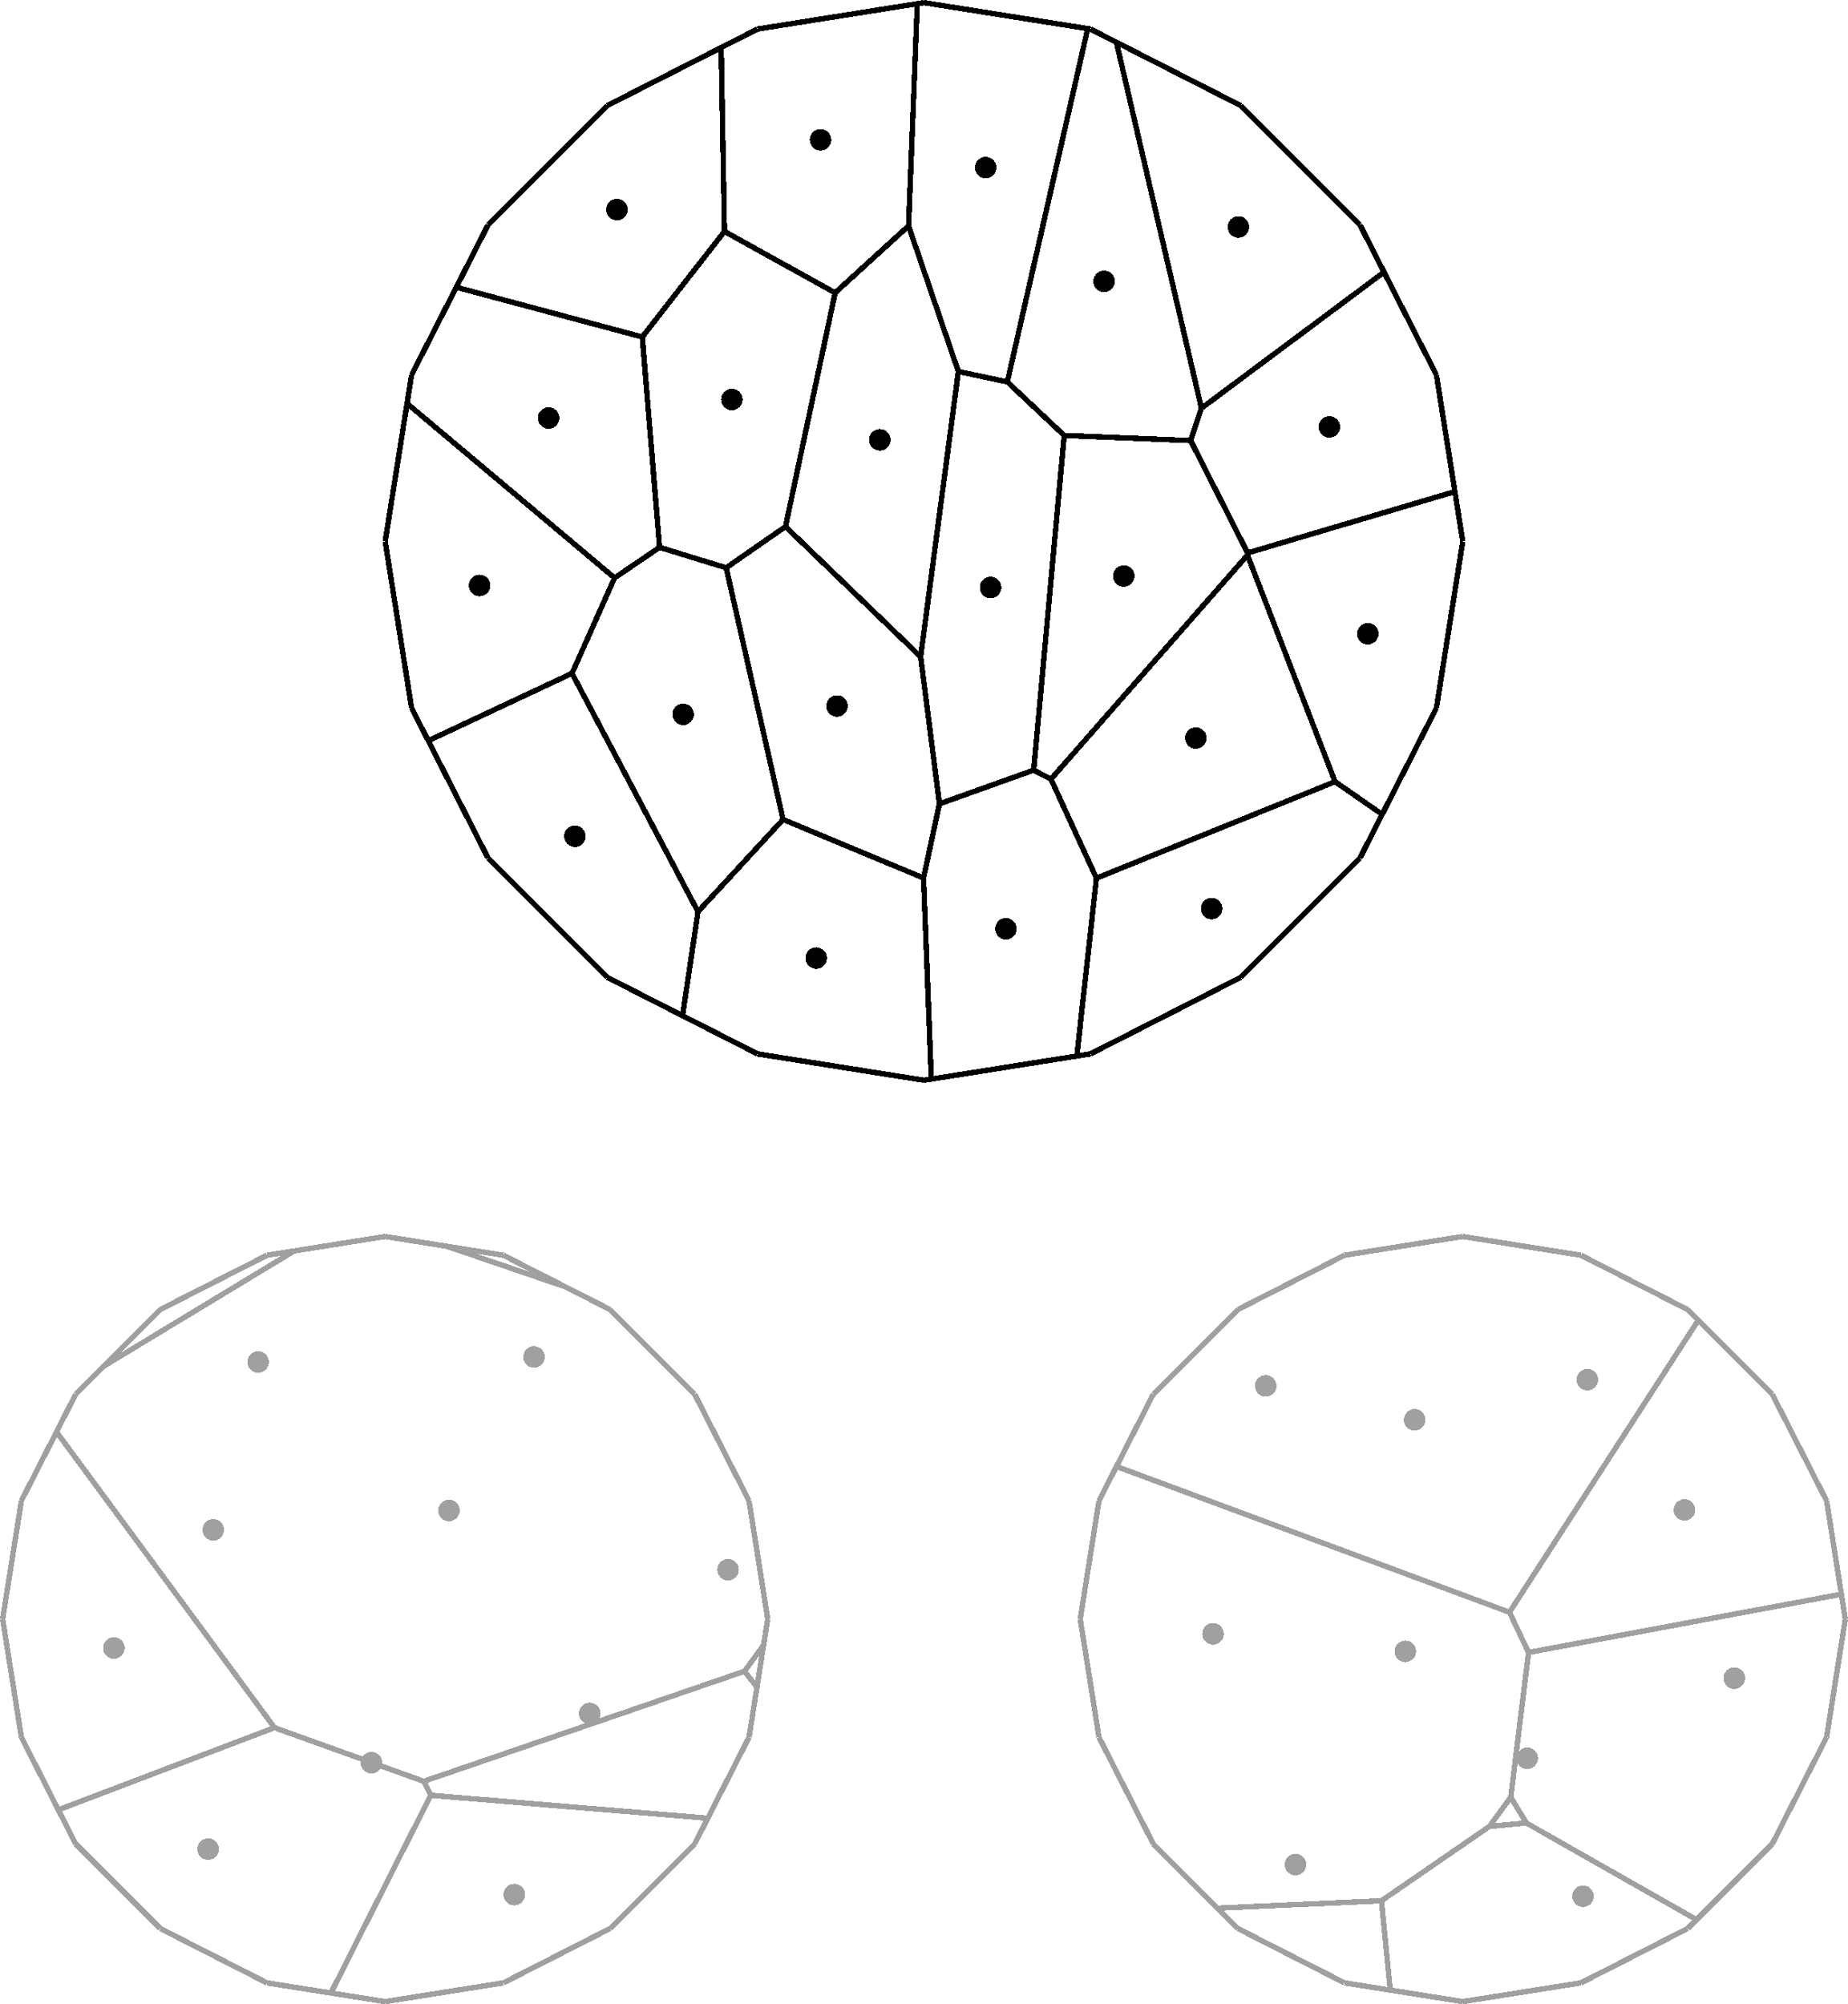 <?xml version="1.0" encoding="UTF-8" standalone="no"?>
<svg
   version="1.1"
   width="342.988"
   height="371.988"
   viewBox="-50 -50 34.299 37.199"
   shape-rendering="crispEdges"
   id="svg2243"
   sodipodi:docname="barycenters2-0001.svg"
   inkscape:version="1.2.1 (9c6d41e410, 2022-07-14)"
   xmlns:inkscape="http://www.inkscape.org/namespaces/inkscape"
   xmlns:sodipodi="http://sodipodi.sourceforge.net/DTD/sodipodi-0.dtd"
   xmlns="http://www.w3.org/2000/svg"
   xmlns:svg="http://www.w3.org/2000/svg">
  <defs
     id="defs2247" />
  <sodipodi:namedview
     id="namedview2245"
     pagecolor="#ffffff"
     bordercolor="#666666"
     borderopacity="1.0"
     inkscape:showpageshadow="2"
     inkscape:pageopacity="0.0"
     inkscape:pagecheckerboard="0"
     inkscape:deskcolor="#d1d1d1"
     showgrid="false"
     inkscape:zoom="0.877"
     inkscape:cx="-101.48233"
     inkscape:cy="301.59635"
     inkscape:window-width="1920"
     inkscape:window-height="1048"
     inkscape:window-x="0"
     inkscape:window-y="32"
     inkscape:window-maximized="1"
     inkscape:current-layer="svg2243" />
  <!-- /tmp/graphite-7lz74LAjldWw/RVD1.svgp -->
  <!-- cell 1-->
  <line
     x1="-18.512"
     x2="-18.677"
     y1="-14.372"
     y2="-14.207"
     stroke="#a0a0a0"
     stroke-width="0.1"
     id="line1225" />
  <line
     x1="-18.575"
     x2="-18.512"
     y1="-14.407"
     y2="-14.372"
     stroke="#a0a0a0"
     stroke-width="0.1"
     id="line1227" />
  <!-- cell 2-->
  <line
     x1="-15.751"
     x2="-16.098"
     y1="-19.951"
     y2="-17.757"
     stroke="#a0a0a0"
     stroke-width="0.1"
     id="line1229" />
  <line
     x1="-16.098"
     x2="-17.107"
     y1="-17.757"
     y2="-15.777"
     stroke="#a0a0a0"
     stroke-width="0.1"
     id="line1231" />
  <!-- cell 2-->
  <line
     x1="-18.575"
     x2="-19.427"
     y1="-14.407"
     y2="-14.891"
     stroke="#a0a0a0"
     stroke-width="0.1"
     id="line1233" />
  <!-- cell 2-->
  <line
     x1="-19.427"
     x2="-20.309"
     y1="-14.891"
     y2="-15.392"
     stroke="#a0a0a0"
     stroke-width="0.1"
     id="line1235" />
  <!-- cell 2-->
  <line
     x1="-20.309"
     x2="-21.272"
     y1="-15.392"
     y2="-15.939"
     stroke="#a0a0a0"
     stroke-width="0.1"
     id="line1237" />
  <!-- cell 12-->
  <line
     x1="-24.197"
     x2="-25.045"
     y1="-13.064"
     y2="-13.198"
     stroke="#a0a0a0"
     stroke-width="0.1"
     id="line1239" />
  <line
     x1="-24.266"
     x2="-24.197"
     y1="-13.764"
     y2="-13.064"
     stroke="#a0a0a0"
     stroke-width="0.1"
     id="line1241" />
  <!-- cell 0-->
  <line
     x1="-21.67"
     x2="-22.356"
     y1="-16.166"
     y2="-16.102"
     stroke="#a0a0a0"
     stroke-width="0.1"
     id="line1243" />
  <line
     x1="-22.356"
     x2="-21.96"
     y1="-16.102"
     y2="-16.643"
     stroke="#a0a0a0"
     stroke-width="0.1"
     id="line1245" />
  <line
     x1="-21.96"
     x2="-21.67"
     y1="-16.643"
     y2="-16.166"
     stroke="#a0a0a0"
     stroke-width="0.1"
     id="line1247" />
  <!-- cell 2-->
  <line
     x1="-21.941"
     x2="-21.795"
     y1="-16.797"
     y2="-17.987"
     stroke="#a0a0a0"
     stroke-width="0.1"
     id="line1249" />
  <!-- cell 12-->
  <line
     x1="-27.024"
     x2="-27.402"
     y1="-14.207"
     y2="-14.585"
     stroke="#a0a0a0"
     stroke-width="0.1"
     id="line1251" />
  <line
     x1="-27.402"
     x2="-26.173"
     y1="-14.585"
     y2="-14.64"
     stroke="#a0a0a0"
     stroke-width="0.1"
     id="line1253" />
  <!-- cell 2-->
  <line
     x1="-21.795"
     x2="-21.669"
     y1="-17.987"
     y2="-19.013"
     stroke="#a0a0a0"
     stroke-width="0.1"
     id="line1255" />
  <!-- cell 4-->
  <line
     x1="-21.63"
     x2="-21.924"
     y1="-19.331"
     y2="-19.951"
     stroke="#a0a0a0"
     stroke-width="0.1"
     id="line1257" />
  <line
     x1="-18.301"
     x2="-21.63"
     y1="-19.951"
     y2="-19.331"
     stroke="#a0a0a0"
     stroke-width="0.1"
     id="line1259" />
  <!-- cell 2-->
  <line
     x1="-18.301"
     x2="-17.128"
     y1="-19.951"
     y2="-20.169"
     stroke="#a0a0a0"
     stroke-width="0.1"
     id="line1261" />
  <!-- cell 7-->
  <line
     x1="-21.984"
     x2="-26.033"
     y1="-20.077"
     y2="-21.579"
     stroke="#a0a0a0"
     stroke-width="0.1"
     id="line1263" />
  <line
     x1="-21.479"
     x2="-21.984"
     y1="-20.858"
     y2="-20.077"
     stroke="#a0a0a0"
     stroke-width="0.1"
     id="line1265" />
  <!-- cell 2-->
  <line
     x1="-17.128"
     x2="-16.679"
     y1="-20.169"
     y2="-20.252"
     stroke="#a0a0a0"
     stroke-width="0.1"
     id="line1267" />
  <!-- cell 18-->
  <line
     x1="-29.603"
     x2="-29.278"
     y1="-22.145"
     y2="-22.783"
     stroke="#a0a0a0"
     stroke-width="0.1"
     id="line1269" />
  <line
     x1="-29.278"
     x2="-26.033"
     y1="-22.783"
     y2="-21.579"
     stroke="#a0a0a0"
     stroke-width="0.1"
     id="line1271" />
  <!-- cell 2-->
  <line
     x1="-16.679"
     x2="-16.433"
     y1="-20.252"
     y2="-20.298"
     stroke="#a0a0a0"
     stroke-width="0.1"
     id="line1273" />
  <!-- cell 2-->
  <line
     x1="-16.433"
     x2="-16.271"
     y1="-20.298"
     y2="-20.328"
     stroke="#a0a0a0"
     stroke-width="0.1"
     id="line1275" />
  <!-- cell 2-->
  <line
     x1="-16.271"
     x2="-16.151"
     y1="-20.328"
     y2="-20.351"
     stroke="#a0a0a0"
     stroke-width="0.1"
     id="line1277" />
  <!-- cell 2-->
  <line
     x1="-16.151"
     x2="-16.054"
     y1="-20.351"
     y2="-20.369"
     stroke="#a0a0a0"
     stroke-width="0.1"
     id="line1279" />
  <!-- cell 2-->
  <line
     x1="-16.054"
     x2="-15.971"
     y1="-20.369"
     y2="-20.384"
     stroke="#a0a0a0"
     stroke-width="0.1"
     id="line1281" />
  <!-- cell 2-->
  <line
     x1="-15.971"
     x2="-15.896"
     y1="-20.384"
     y2="-20.398"
     stroke="#a0a0a0"
     stroke-width="0.1"
     id="line1283" />
  <!-- cell 7-->
  <line
     x1="-18.677"
     x2="-18.48"
     y1="-25.695"
     y2="-25.497"
     stroke="#a0a0a0"
     stroke-width="0.1"
     id="line1285" />
  <line
     x1="-18.48"
     x2="-18.534"
     y1="-25.497"
     y2="-25.414"
     stroke="#a0a0a0"
     stroke-width="0.1"
     id="line1287" />
  <!-- cell 2-->
  <line
     x1="-15.896"
     x2="-15.824"
     y1="-20.398"
     y2="-20.412"
     stroke="#a0a0a0"
     stroke-width="0.1"
     id="line1289" />
  <line
     x1="-15.824"
     x2="-15.751"
     y1="-20.412"
     y2="-19.951"
     stroke="#a0a0a0"
     stroke-width="0.1"
     id="line1291" />
  <!-- cell 8-->
  <line
     x1="-40.657"
     x2="-39.509"
     y1="-26.703"
     y2="-26.118"
     stroke="#a0a0a0"
     stroke-width="0.1"
     id="line1293" />
  <line
     x1="-39.509"
     x2="-40.47"
     y1="-26.118"
     y2="-26.447"
     stroke="#a0a0a0"
     stroke-width="0.1"
     id="line1295" />
  <!-- cell 19-->
  <line
     x1="-38.677"
     x2="-37.107"
     y1="-25.695"
     y2="-24.124"
     stroke="#a0a0a0"
     stroke-width="0.1"
     id="line1297" />
  <!-- cell 19-->
  <line
     x1="-37.107"
     x2="-36.098"
     y1="-24.124"
     y2="-22.145"
     stroke="#a0a0a0"
     stroke-width="0.1"
     id="line1299" />
  <line
     x1="-36.098"
     x2="-35.751"
     y1="-22.145"
     y2="-19.951"
     stroke="#a0a0a0"
     stroke-width="0.1"
     id="line1301" />
  <!-- cell 8-->
  <line
     x1="-40.47"
     x2="-41.711"
     y1="-26.447"
     y2="-26.87"
     stroke="#a0a0a0"
     stroke-width="0.1"
     id="line1303" />
  <line
     x1="-41.711"
     x2="-40.657"
     y1="-26.87"
     y2="-26.703"
     stroke="#a0a0a0"
     stroke-width="0.1"
     id="line1305" />
  <!-- cell 6-->
  <line
     x1="-45.045"
     x2="-44.538"
     y1="-26.703"
     y2="-26.783"
     stroke="#a0a0a0"
     stroke-width="0.1"
     id="line1307" />
  <line
     x1="-44.538"
     x2="-44.875"
     y1="-26.783"
     y2="-26.58"
     stroke="#a0a0a0"
     stroke-width="0.1"
     id="line1309" />
  <!-- cell 19-->
  <line
     x1="-46.651"
     x2="-44.875"
     y1="-25.505"
     y2="-26.58"
     stroke="#a0a0a0"
     stroke-width="0.1"
     id="line1311" />
  <!-- cell 6-->
  <line
     x1="-46.651"
     x2="-48.077"
     y1="-25.505"
     y2="-24.642"
     stroke="#a0a0a0"
     stroke-width="0.1"
     id="line1313" />
  <line
     x1="-48.077"
     x2="-47.024"
     y1="-24.642"
     y2="-25.695"
     stroke="#a0a0a0"
     stroke-width="0.1"
     id="line1315" />
  <!-- cell 16-->
  <line
     x1="-49.603"
     x2="-48.951"
     y1="-22.145"
     y2="-23.424"
     stroke="#a0a0a0"
     stroke-width="0.1"
     id="line1317" />
  <line
     x1="-48.951"
     x2="-47.798"
     y1="-23.424"
     y2="-21.859"
     stroke="#a0a0a0"
     stroke-width="0.1"
     id="line1319" />
  <!-- cell 19-->
  <line
     x1="-46.391"
     x2="-47.798"
     y1="-19.951"
     y2="-21.859"
     stroke="#a0a0a0"
     stroke-width="0.1"
     id="line1321" />
  <!-- cell 19-->
  <line
     x1="-45.279"
     x2="-46.391"
     y1="-18.441"
     y2="-19.951"
     stroke="#a0a0a0"
     stroke-width="0.1"
     id="line1323" />
  <!-- cell 10-->
  <line
     x1="-42.038"
     x2="-42.134"
     y1="-16.747"
     y2="-16.939"
     stroke="#a0a0a0"
     stroke-width="0.1"
     id="line1325" />
  <line
     x1="-42.134"
     x2="-40.687"
     y1="-16.939"
     y2="-17.435"
     stroke="#a0a0a0"
     stroke-width="0.1"
     id="line1327" />
  <!-- cell 19-->
  <line
     x1="-37.892"
     x2="-40.687"
     y1="-18.394"
     y2="-17.435"
     stroke="#a0a0a0"
     stroke-width="0.1"
     id="line1329" />
  <!-- cell 13-->
  <line
     x1="-43.021"
     x2="-42.005"
     y1="-14.669"
     y2="-16.68"
     stroke="#a0a0a0"
     stroke-width="0.1"
     id="line1331" />
  <line
     x1="-42.005"
     x2="-40.431"
     y1="-16.68"
     y2="-16.55"
     stroke="#a0a0a0"
     stroke-width="0.1"
     id="line1333" />
  <!-- cell 19-->
  <line
     x1="-37.001"
     x2="-37.892"
     y1="-18.701"
     y2="-18.394"
     stroke="#a0a0a0"
     stroke-width="0.1"
     id="line1335" />
  <!-- cell 11-->
  <line
     x1="-43.021"
     x2="-43.858"
     y1="-14.669"
     y2="-13.01"
     stroke="#a0a0a0"
     stroke-width="0.1"
     id="line1337" />
  <line
     x1="-43.858"
     x2="-45.045"
     y1="-13.01"
     y2="-13.198"
     stroke="#a0a0a0"
     stroke-width="0.1"
     id="line1339" />
  <!-- cell 19-->
  <line
     x1="-36.545"
     x2="-37.001"
     y1="-18.857"
     y2="-18.701"
     stroke="#a0a0a0"
     stroke-width="0.1"
     id="line1341" />
  <!-- cell 19-->
  <line
     x1="-36.258"
     x2="-36.545"
     y1="-18.956"
     y2="-18.857"
     stroke="#a0a0a0"
     stroke-width="0.1"
     id="line1343" />
  <!-- cell 18-->
  <line
     x1="-36.099"
     x2="-36.181"
     y1="-18.877"
     y2="-18.982"
     stroke="#a0a0a0"
     stroke-width="0.1"
     id="line1345" />
  <line
     x1="-36.181"
     x2="-35.972"
     y1="-18.982"
     y2="-19.269"
     stroke="#a0a0a0"
     stroke-width="0.1"
     id="line1347" />
  <!-- cell 19-->
  <line
     x1="-35.751"
     x2="-35.827"
     y1="-19.951"
     y2="-19.469"
     stroke="#a0a0a0"
     stroke-width="0.1"
     id="line1349" />
  <line
     x1="-35.827"
     x2="-35.972"
     y1="-19.469"
     y2="-19.269"
     stroke="#a0a0a0"
     stroke-width="0.1"
     id="line1351" />
  <!-- cell 13-->
  <line
     x1="-36.949"
     x2="-36.863"
     y1="-16.262"
     y2="-16.255"
     stroke="#a0a0a0"
     stroke-width="0.1"
     id="line1353" />
  <line
     x1="-36.863"
     x2="-37.107"
     y1="-16.255"
     y2="-15.777"
     stroke="#a0a0a0"
     stroke-width="0.1"
     id="line1355" />
  <!-- cell 2-->
  <line
     x1="-17.107"
     x2="-18.512"
     y1="-15.777"
     y2="-14.372"
     stroke="#a0a0a0"
     stroke-width="0.1"
     id="line1357" />
  <line
     x1="-18.512"
     x2="-18.575"
     y1="-14.372"
     y2="-14.407"
     stroke="#a0a0a0"
     stroke-width="0.1"
     id="line1359" />
  <!-- cell 2-->
  <!-- cell 1-->
  <line
     x1="-18.677"
     x2="-20.657"
     y1="-14.207"
     y2="-13.198"
     stroke="#a0a0a0"
     stroke-width="0.1"
     id="line1361" />
  <!-- cell 1-->
  <line
     x1="-19.427"
     x2="-18.575"
     y1="-14.891"
     y2="-14.407"
     stroke="#a0a0a0"
     stroke-width="0.1"
     id="line1363" />
  <!-- cell 1-->
  <line
     x1="-20.657"
     x2="-22.851"
     y1="-13.198"
     y2="-12.851"
     stroke="#a0a0a0"
     stroke-width="0.1"
     id="line1365" />
  <!-- cell 1-->
  <line
     x1="-20.309"
     x2="-19.427"
     y1="-15.392"
     y2="-14.891"
     stroke="#a0a0a0"
     stroke-width="0.1"
     id="line1367" />
  <!-- cell 1-->
  <line
     x1="-22.851"
     x2="-24.197"
     y1="-12.851"
     y2="-13.064"
     stroke="#a0a0a0"
     stroke-width="0.1"
     id="line1369" />
  <line
     x1="-24.197"
     x2="-24.266"
     y1="-13.064"
     y2="-13.764"
     stroke="#a0a0a0"
     stroke-width="0.1"
     id="line1371" />
  <!-- cell 1-->
  <!-- cell 1-->
  <line
     x1="-21.272"
     x2="-20.309"
     y1="-15.939"
     y2="-15.392"
     stroke="#a0a0a0"
     stroke-width="0.1"
     id="line1373" />
  <!-- cell 2-->
  <line
     x1="-21.272"
     x2="-21.67"
     y1="-15.939"
     y2="-16.166"
     stroke="#a0a0a0"
     stroke-width="0.1"
     id="line1375" />
  <!-- cell 2-->
  <line
     x1="-21.96"
     x2="-21.941"
     y1="-16.643"
     y2="-16.797"
     stroke="#a0a0a0"
     stroke-width="0.1"
     id="line1377" />
  <line
     x1="-21.67"
     x2="-21.96"
     y1="-16.166"
     y2="-16.643"
     stroke="#a0a0a0"
     stroke-width="0.1"
     id="line1379" />
  <!-- cell 2-->
  <!-- cell 18-->
  <line
     x1="-21.941"
     x2="-21.96"
     y1="-16.797"
     y2="-16.643"
     stroke="#a0a0a0"
     stroke-width="0.1"
     id="line1381" />
  <!-- cell 18-->
  <line
     x1="-21.96"
     x2="-22.356"
     y1="-16.643"
     y2="-16.102"
     stroke="#a0a0a0"
     stroke-width="0.1"
     id="line1383" />
  <!-- cell 18-->
  <line
     x1="-24.36"
     x2="-26.173"
     y1="-14.722"
     y2="-14.64"
     stroke="#a0a0a0"
     stroke-width="0.1"
     id="line1385" />
  <line
     x1="-22.356"
     x2="-24.36"
     y1="-16.102"
     y2="-14.722"
     stroke="#a0a0a0"
     stroke-width="0.1"
     id="line1387" />
  <!-- cell 12-->
  <line
     x1="-25.045"
     x2="-27.024"
     y1="-13.198"
     y2="-14.207"
     stroke="#a0a0a0"
     stroke-width="0.1"
     id="line1389" />
  <!-- cell 12-->
  <!-- cell 12-->
  <line
     x1="-26.173"
     x2="-24.36"
     y1="-14.64"
     y2="-14.722"
     stroke="#a0a0a0"
     stroke-width="0.1"
     id="line1391" />
  <line
     x1="-24.36"
     x2="-24.266"
     y1="-14.722"
     y2="-13.764"
     stroke="#a0a0a0"
     stroke-width="0.1"
     id="line1393" />
  <!-- cell 1-->
  <line
     x1="-24.266"
     x2="-24.36"
     y1="-13.764"
     y2="-14.722"
     stroke="#a0a0a0"
     stroke-width="0.1"
     id="line1395" />
  <line
     x1="-24.36"
     x2="-22.356"
     y1="-14.722"
     y2="-16.102"
     stroke="#a0a0a0"
     stroke-width="0.1"
     id="line1397" />
  <!-- cell 1-->
  <line
     x1="-22.356"
     x2="-21.67"
     y1="-16.102"
     y2="-16.166"
     stroke="#a0a0a0"
     stroke-width="0.1"
     id="line1399" />
  <!-- cell 1-->
  <line
     x1="-21.67"
     x2="-21.272"
     y1="-16.166"
     y2="-15.939"
     stroke="#a0a0a0"
     stroke-width="0.1"
     id="line1401" />
  <!-- cell 18-->
  <line
     x1="-21.795"
     x2="-21.941"
     y1="-17.987"
     y2="-16.797"
     stroke="#a0a0a0"
     stroke-width="0.1"
     id="line1403" />
  <!-- cell 18-->
  <!-- cell 18-->
  <line
     x1="-27.402"
     x2="-28.595"
     y1="-14.585"
     y2="-15.777"
     stroke="#a0a0a0"
     stroke-width="0.1"
     id="line1405" />
  <line
     x1="-26.173"
     x2="-27.402"
     y1="-14.64"
     y2="-14.585"
     stroke="#a0a0a0"
     stroke-width="0.1"
     id="line1407" />
  <!-- cell 18-->
  <line
     x1="-21.669"
     x2="-21.795"
     y1="-19.013"
     y2="-17.987"
     stroke="#a0a0a0"
     stroke-width="0.1"
     id="line1409" />
  <!-- cell 18-->
  <line
     x1="-28.595"
     x2="-29.603"
     y1="-15.777"
     y2="-17.757"
     stroke="#a0a0a0"
     stroke-width="0.1"
     id="line1411" />
  <!-- cell 2-->
  <line
     x1="-21.63"
     x2="-18.301"
     y1="-19.331"
     y2="-19.951"
     stroke="#a0a0a0"
     stroke-width="0.1"
     id="line1413" />
  <line
     x1="-21.669"
     x2="-21.63"
     y1="-19.013"
     y2="-19.331"
     stroke="#a0a0a0"
     stroke-width="0.1"
     id="line1415" />
  <!-- cell 2-->
  <!-- cell 18-->
  <line
     x1="-29.603"
     x2="-29.951"
     y1="-17.757"
     y2="-19.951"
     stroke="#a0a0a0"
     stroke-width="0.1"
     id="line1417" />
  <!-- cell 18-->
  <!-- cell 18-->
  <line
     x1="-21.924"
     x2="-21.63"
     y1="-19.951"
     y2="-19.331"
     stroke="#a0a0a0"
     stroke-width="0.1"
     id="line1419" />
  <line
     x1="-21.63"
     x2="-21.669"
     y1="-19.331"
     y2="-19.013"
     stroke="#a0a0a0"
     stroke-width="0.1"
     id="line1421" />
  <!-- cell 4-->
  <line
     x1="-21.984"
     x2="-21.479"
     y1="-20.077"
     y2="-20.858"
     stroke="#a0a0a0"
     stroke-width="0.1"
     id="line1423" />
  <line
     x1="-21.924"
     x2="-21.984"
     y1="-19.951"
     y2="-20.077"
     stroke="#a0a0a0"
     stroke-width="0.1"
     id="line1425" />
  <!-- cell 4-->
  <!-- cell 4-->
  <line
     x1="-17.128"
     x2="-18.301"
     y1="-20.169"
     y2="-19.951"
     stroke="#a0a0a0"
     stroke-width="0.1"
     id="line1427" />
  <!-- cell 18-->
  <line
     x1="-29.951"
     x2="-29.603"
     y1="-19.951"
     y2="-22.145"
     stroke="#a0a0a0"
     stroke-width="0.1"
     id="line1429" />
  <!-- cell 18-->
  <line
     x1="-26.033"
     x2="-21.984"
     y1="-21.579"
     y2="-20.077"
     stroke="#a0a0a0"
     stroke-width="0.1"
     id="line1431" />
  <!-- cell 18-->
  <line
     x1="-21.984"
     x2="-21.924"
     y1="-20.077"
     y2="-19.951"
     stroke="#a0a0a0"
     stroke-width="0.1"
     id="line1433" />
  <!-- cell 4-->
  <line
     x1="-21.479"
     x2="-20.97"
     y1="-20.858"
     y2="-21.646"
     stroke="#a0a0a0"
     stroke-width="0.1"
     id="line1435" />
  <!-- cell 4-->
  <line
     x1="-16.679"
     x2="-17.128"
     y1="-20.252"
     y2="-20.169"
     stroke="#a0a0a0"
     stroke-width="0.1"
     id="line1437" />
  <!-- cell 7-->
  <!-- cell 7-->
  <line
     x1="-20.97"
     x2="-21.479"
     y1="-21.646"
     y2="-20.858"
     stroke="#a0a0a0"
     stroke-width="0.1"
     id="line1439" />
  <!-- cell 7-->
  <line
     x1="-29.278"
     x2="-28.595"
     y1="-22.783"
     y2="-24.124"
     stroke="#a0a0a0"
     stroke-width="0.1"
     id="line1441" />
  <line
     x1="-26.033"
     x2="-29.278"
     y1="-21.579"
     y2="-22.783"
     stroke="#a0a0a0"
     stroke-width="0.1"
     id="line1443" />
  <!-- cell 4-->
  <line
     x1="-20.97"
     x2="-20.501"
     y1="-21.646"
     y2="-22.371"
     stroke="#a0a0a0"
     stroke-width="0.1"
     id="line1445" />
  <!-- cell 4-->
  <line
     x1="-16.433"
     x2="-16.679"
     y1="-20.298"
     y2="-20.252"
     stroke="#a0a0a0"
     stroke-width="0.1"
     id="line1447" />
  <!-- cell 7-->
  <line
     x1="-20.501"
     x2="-20.97"
     y1="-22.371"
     y2="-21.646"
     stroke="#a0a0a0"
     stroke-width="0.1"
     id="line1449" />
  <!-- cell 7-->
  <line
     x1="-28.595"
     x2="-27.024"
     y1="-24.124"
     y2="-25.695"
     stroke="#a0a0a0"
     stroke-width="0.1"
     id="line1451" />
  <!-- cell 4-->
  <line
     x1="-20.501"
     x2="-20.048"
     y1="-22.371"
     y2="-23.073"
     stroke="#a0a0a0"
     stroke-width="0.1"
     id="line1453" />
  <!-- cell 4-->
  <line
     x1="-16.271"
     x2="-16.433"
     y1="-20.328"
     y2="-20.298"
     stroke="#a0a0a0"
     stroke-width="0.1"
     id="line1455" />
  <!-- cell 7-->
  <line
     x1="-20.048"
     x2="-20.501"
     y1="-23.073"
     y2="-22.371"
     stroke="#a0a0a0"
     stroke-width="0.1"
     id="line1457" />
  <!-- cell 7-->
  <line
     x1="-27.024"
     x2="-25.045"
     y1="-25.695"
     y2="-26.703"
     stroke="#a0a0a0"
     stroke-width="0.1"
     id="line1459" />
  <!-- cell 4-->
  <line
     x1="-20.048"
     x2="-19.586"
     y1="-23.073"
     y2="-23.786"
     stroke="#a0a0a0"
     stroke-width="0.1"
     id="line1461" />
  <!-- cell 4-->
  <line
     x1="-16.151"
     x2="-16.271"
     y1="-20.351"
     y2="-20.328"
     stroke="#a0a0a0"
     stroke-width="0.1"
     id="line1463" />
  <!-- cell 7-->
  <line
     x1="-19.586"
     x2="-20.048"
     y1="-23.786"
     y2="-23.073"
     stroke="#a0a0a0"
     stroke-width="0.1"
     id="line1465" />
  <!-- cell 7-->
  <line
     x1="-25.045"
     x2="-22.851"
     y1="-26.703"
     y2="-27.051"
     stroke="#a0a0a0"
     stroke-width="0.1"
     id="line1467" />
  <!-- cell 4-->
  <line
     x1="-19.586"
     x2="-19.092"
     y1="-23.786"
     y2="-24.55"
     stroke="#a0a0a0"
     stroke-width="0.1"
     id="line1469" />
  <!-- cell 4-->
  <line
     x1="-16.054"
     x2="-16.151"
     y1="-20.369"
     y2="-20.351"
     stroke="#a0a0a0"
     stroke-width="0.1"
     id="line1471" />
  <!-- cell 7-->
  <line
     x1="-19.092"
     x2="-19.586"
     y1="-24.55"
     y2="-23.786"
     stroke="#a0a0a0"
     stroke-width="0.1"
     id="line1473" />
  <!-- cell 7-->
  <line
     x1="-22.851"
     x2="-20.657"
     y1="-27.051"
     y2="-26.703"
     stroke="#a0a0a0"
     stroke-width="0.1"
     id="line1475" />
  <!-- cell 4-->
  <line
     x1="-19.092"
     x2="-18.534"
     y1="-24.55"
     y2="-25.414"
     stroke="#a0a0a0"
     stroke-width="0.1"
     id="line1477" />
  <!-- cell 4-->
  <line
     x1="-15.971"
     x2="-16.054"
     y1="-20.384"
     y2="-20.369"
     stroke="#a0a0a0"
     stroke-width="0.1"
     id="line1479" />
  <!-- cell 7-->
  <line
     x1="-18.534"
     x2="-19.092"
     y1="-25.414"
     y2="-24.55"
     stroke="#a0a0a0"
     stroke-width="0.1"
     id="line1481" />
  <!-- cell 7-->
  <line
     x1="-20.657"
     x2="-18.677"
     y1="-26.703"
     y2="-25.695"
     stroke="#a0a0a0"
     stroke-width="0.1"
     id="line1483" />
  <!-- cell 4-->
  <line
     x1="-15.896"
     x2="-15.971"
     y1="-20.398"
     y2="-20.384"
     stroke="#a0a0a0"
     stroke-width="0.1"
     id="line1485" />
  <!-- cell 4-->
  <!-- cell 4-->
  <line
     x1="-18.48"
     x2="-17.107"
     y1="-25.497"
     y2="-24.124"
     stroke="#a0a0a0"
     stroke-width="0.1"
     id="line1487" />
  <line
     x1="-18.534"
     x2="-18.48"
     y1="-25.414"
     y2="-25.497"
     stroke="#a0a0a0"
     stroke-width="0.1"
     id="line1489" />
  <!-- cell 4-->
  <line
     x1="-16.098"
     x2="-15.824"
     y1="-22.145"
     y2="-20.412"
     stroke="#a0a0a0"
     stroke-width="0.1"
     id="line1491" />
  <line
     x1="-15.824"
     x2="-15.896"
     y1="-20.412"
     y2="-20.398"
     stroke="#a0a0a0"
     stroke-width="0.1"
     id="line1493" />
  <!-- cell 4-->
  <line
     x1="-17.107"
     x2="-16.098"
     y1="-24.124"
     y2="-22.145"
     stroke="#a0a0a0"
     stroke-width="0.1"
     id="line1495" />
  <!-- cell 19-->
  <line
     x1="-39.509"
     x2="-38.677"
     y1="-26.118"
     y2="-25.695"
     stroke="#a0a0a0"
     stroke-width="0.1"
     id="line1497" />
  <!-- cell 19-->
  <line
     x1="-40.47"
     x2="-39.509"
     y1="-26.447"
     y2="-26.118"
     stroke="#a0a0a0"
     stroke-width="0.1"
     id="line1499" />
  <!-- cell 19-->
  <line
     x1="-41.711"
     x2="-40.47"
     y1="-26.87"
     y2="-26.447"
     stroke="#a0a0a0"
     stroke-width="0.1"
     id="line1501" />
  <!-- cell 19-->
  <line
     x1="-42.851"
     x2="-41.711"
     y1="-27.051"
     y2="-26.87"
     stroke="#a0a0a0"
     stroke-width="0.1"
     id="line1503" />
  <!-- cell 19-->
  <line
     x1="-44.538"
     x2="-42.851"
     y1="-26.783"
     y2="-27.051"
     stroke="#a0a0a0"
     stroke-width="0.1"
     id="line1505" />
  <!-- cell 19-->
  <line
     x1="-44.875"
     x2="-44.538"
     y1="-26.58"
     y2="-26.783"
     stroke="#a0a0a0"
     stroke-width="0.1"
     id="line1507" />
  <!-- cell 6-->
  <line
     x1="-44.875"
     x2="-46.651"
     y1="-26.58"
     y2="-25.505"
     stroke="#a0a0a0"
     stroke-width="0.1"
     id="line1509" />
  <!-- cell 6-->
  <line
     x1="-47.024"
     x2="-45.045"
     y1="-25.695"
     y2="-26.703"
     stroke="#a0a0a0"
     stroke-width="0.1"
     id="line1511" />
  <!-- cell 19-->
  <line
     x1="-48.077"
     x2="-46.651"
     y1="-24.642"
     y2="-25.505"
     stroke="#a0a0a0"
     stroke-width="0.1"
     id="line1513" />
  <!-- cell 19-->
  <line
     x1="-48.595"
     x2="-48.077"
     y1="-24.124"
     y2="-24.642"
     stroke="#a0a0a0"
     stroke-width="0.1"
     id="line1515" />
  <!-- cell 19-->
  <!-- cell 19-->
  <line
     x1="-47.798"
     x2="-48.951"
     y1="-21.859"
     y2="-23.424"
     stroke="#a0a0a0"
     stroke-width="0.1"
     id="line1517" />
  <line
     x1="-48.951"
     x2="-48.595"
     y1="-23.424"
     y2="-24.124"
     stroke="#a0a0a0"
     stroke-width="0.1"
     id="line1519" />
  <!-- cell 16-->
  <line
     x1="-49.951"
     x2="-49.603"
     y1="-19.951"
     y2="-22.145"
     stroke="#a0a0a0"
     stroke-width="0.1"
     id="line1521" />
  <!-- cell 16-->
  <line
     x1="-47.798"
     x2="-46.391"
     y1="-21.859"
     y2="-19.951"
     stroke="#a0a0a0"
     stroke-width="0.1"
     id="line1523" />
  <!-- cell 16-->
  <line
     x1="-49.603"
     x2="-49.951"
     y1="-17.757"
     y2="-19.951"
     stroke="#a0a0a0"
     stroke-width="0.1"
     id="line1525" />
  <!-- cell 16-->
  <line
     x1="-46.391"
     x2="-45.279"
     y1="-19.951"
     y2="-18.441"
     stroke="#a0a0a0"
     stroke-width="0.1"
     id="line1527" />
  <!-- cell 19-->
  <line
     x1="-43.504"
     x2="-44.906"
     y1="-17.431"
     y2="-17.935"
     stroke="#a0a0a0"
     stroke-width="0.1"
     id="line1529" />
  <line
     x1="-44.906"
     x2="-45.279"
     y1="-17.935"
     y2="-18.441"
     stroke="#a0a0a0"
     stroke-width="0.1"
     id="line1531" />
  <!-- cell 19-->
  <!-- cell 16-->
  <line
     x1="-48.917"
     x2="-49.603"
     y1="-16.409"
     y2="-17.757"
     stroke="#a0a0a0"
     stroke-width="0.1"
     id="line1533" />
  <!-- cell 16-->
  <line
     x1="-44.906"
     x2="-48.917"
     y1="-17.935"
     y2="-16.409"
     stroke="#a0a0a0"
     stroke-width="0.1"
     id="line1535" />
  <line
     x1="-45.279"
     x2="-44.906"
     y1="-18.441"
     y2="-17.935"
     stroke="#a0a0a0"
     stroke-width="0.1"
     id="line1537" />
  <!-- cell 11-->
  <line
     x1="-48.595"
     x2="-48.917"
     y1="-15.777"
     y2="-16.409"
     stroke="#a0a0a0"
     stroke-width="0.1"
     id="line1539" />
  <line
     x1="-48.917"
     x2="-44.906"
     y1="-16.409"
     y2="-17.935"
     stroke="#a0a0a0"
     stroke-width="0.1"
     id="line1541" />
  <!-- cell 11-->
  <line
     x1="-44.906"
     x2="-43.504"
     y1="-17.935"
     y2="-17.431"
     stroke="#a0a0a0"
     stroke-width="0.1"
     id="line1543" />
  <!-- cell 19-->
  <line
     x1="-40.687"
     x2="-42.134"
     y1="-17.435"
     y2="-16.939"
     stroke="#a0a0a0"
     stroke-width="0.1"
     id="line1545" />
  <line
     x1="-42.134"
     x2="-43.504"
     y1="-16.939"
     y2="-17.431"
     stroke="#a0a0a0"
     stroke-width="0.1"
     id="line1547" />
  <!-- cell 19-->
  <!-- cell 11-->
  <line
     x1="-47.024"
     x2="-48.595"
     y1="-14.207"
     y2="-15.777"
     stroke="#a0a0a0"
     stroke-width="0.1"
     id="line1549" />
  <!-- cell 11-->
  <line
     x1="-43.504"
     x2="-42.134"
     y1="-17.431"
     y2="-16.939"
     stroke="#a0a0a0"
     stroke-width="0.1"
     id="line1551" />
  <!-- cell 11-->
  <line
     x1="-42.134"
     x2="-42.038"
     y1="-16.939"
     y2="-16.747"
     stroke="#a0a0a0"
     stroke-width="0.1"
     id="line1553" />
  <!-- cell 10-->
  <line
     x1="-40.431"
     x2="-42.005"
     y1="-16.55"
     y2="-16.68"
     stroke="#a0a0a0"
     stroke-width="0.1"
     id="line1555" />
  <!-- cell 10-->
  <line
     x1="-42.005"
     x2="-42.038"
     y1="-16.68"
     y2="-16.747"
     stroke="#a0a0a0"
     stroke-width="0.1"
     id="line1557" />
  <!-- cell 10-->
  <line
     x1="-40.687"
     x2="-37.892"
     y1="-17.435"
     y2="-18.394"
     stroke="#a0a0a0"
     stroke-width="0.1"
     id="line1559" />
  <!-- cell 11-->
  <line
     x1="-42.038"
     x2="-42.005"
     y1="-16.747"
     y2="-16.68"
     stroke="#a0a0a0"
     stroke-width="0.1"
     id="line1561" />
  <!-- cell 11-->
  <line
     x1="-42.005"
     x2="-43.021"
     y1="-16.68"
     y2="-14.669"
     stroke="#a0a0a0"
     stroke-width="0.1"
     id="line1563" />
  <!-- cell 11-->
  <line
     x1="-45.045"
     x2="-47.024"
     y1="-13.198"
     y2="-14.207"
     stroke="#a0a0a0"
     stroke-width="0.1"
     id="line1565" />
  <!-- cell 10-->
  <line
     x1="-39.249"
     x2="-40.431"
     y1="-16.452"
     y2="-16.55"
     stroke="#a0a0a0"
     stroke-width="0.1"
     id="line1567" />
  <!-- cell 10-->
  <line
     x1="-37.892"
     x2="-37.001"
     y1="-18.394"
     y2="-18.701"
     stroke="#a0a0a0"
     stroke-width="0.1"
     id="line1569" />
  <!-- cell 13-->
  <line
     x1="-42.851"
     x2="-43.858"
     y1="-12.851"
     y2="-13.01"
     stroke="#a0a0a0"
     stroke-width="0.1"
     id="line1571" />
  <line
     x1="-43.858"
     x2="-43.021"
     y1="-13.01"
     y2="-14.669"
     stroke="#a0a0a0"
     stroke-width="0.1"
     id="line1573" />
  <!-- cell 13-->
  <!-- cell 13-->
  <line
     x1="-40.431"
     x2="-39.249"
     y1="-16.55"
     y2="-16.452"
     stroke="#a0a0a0"
     stroke-width="0.1"
     id="line1575" />
  <!-- cell 10-->
  <line
     x1="-38.347"
     x2="-39.249"
     y1="-16.378"
     y2="-16.452"
     stroke="#a0a0a0"
     stroke-width="0.1"
     id="line1577" />
  <!-- cell 10-->
  <line
     x1="-37.001"
     x2="-36.545"
     y1="-18.701"
     y2="-18.857"
     stroke="#a0a0a0"
     stroke-width="0.1"
     id="line1579" />
  <!-- cell 13-->
  <line
     x1="-40.657"
     x2="-42.851"
     y1="-13.198"
     y2="-12.851"
     stroke="#a0a0a0"
     stroke-width="0.1"
     id="line1581" />
  <!-- cell 13-->
  <line
     x1="-39.249"
     x2="-38.347"
     y1="-16.452"
     y2="-16.378"
     stroke="#a0a0a0"
     stroke-width="0.1"
     id="line1583" />
  <!-- cell 10-->
  <line
     x1="-37.602"
     x2="-38.347"
     y1="-16.316"
     y2="-16.378"
     stroke="#a0a0a0"
     stroke-width="0.1"
     id="line1585" />
  <!-- cell 10-->
  <line
     x1="-36.545"
     x2="-36.258"
     y1="-18.857"
     y2="-18.956"
     stroke="#a0a0a0"
     stroke-width="0.1"
     id="line1587" />
  <!-- cell 13-->
  <line
     x1="-38.677"
     x2="-40.657"
     y1="-14.207"
     y2="-13.198"
     stroke="#a0a0a0"
     stroke-width="0.1"
     id="line1589" />
  <!-- cell 13-->
  <line
     x1="-38.347"
     x2="-37.602"
     y1="-16.378"
     y2="-16.316"
     stroke="#a0a0a0"
     stroke-width="0.1"
     id="line1591" />
  <!-- cell 19-->
  <line
     x1="-35.972"
     x2="-36.181"
     y1="-19.269"
     y2="-18.982"
     stroke="#a0a0a0"
     stroke-width="0.1"
     id="line1593" />
  <line
     x1="-36.181"
     x2="-36.258"
     y1="-18.982"
     y2="-18.956"
     stroke="#a0a0a0"
     stroke-width="0.1"
     id="line1595" />
  <!-- cell 19-->
  <!-- cell 10-->
  <line
     x1="-36.949"
     x2="-37.602"
     y1="-16.262"
     y2="-16.316"
     stroke="#a0a0a0"
     stroke-width="0.1"
     id="line1597" />
  <!-- cell 10-->
  <!-- cell 10-->
  <line
     x1="-36.181"
     x2="-36.099"
     y1="-18.982"
     y2="-18.877"
     stroke="#a0a0a0"
     stroke-width="0.1"
     id="line1599" />
  <line
     x1="-36.258"
     x2="-36.181"
     y1="-18.956"
     y2="-18.982"
     stroke="#a0a0a0"
     stroke-width="0.1"
     id="line1601" />
  <!-- cell 13-->
  <line
     x1="-37.107"
     x2="-38.677"
     y1="-15.777"
     y2="-14.207"
     stroke="#a0a0a0"
     stroke-width="0.1"
     id="line1603" />
  <!-- cell 13-->
  <line
     x1="-37.602"
     x2="-36.949"
     y1="-16.316"
     y2="-16.262"
     stroke="#a0a0a0"
     stroke-width="0.1"
     id="line1605" />
  <!-- cell 18-->
  <line
     x1="-35.951"
     x2="-36.099"
     y1="-18.685"
     y2="-18.877"
     stroke="#a0a0a0"
     stroke-width="0.1"
     id="line1607" />
  <!-- cell 18-->
  <line
     x1="-35.827"
     x2="-35.951"
     y1="-19.469"
     y2="-18.685"
     stroke="#a0a0a0"
     stroke-width="0.1"
     id="line1609" />
  <line
     x1="-35.972"
     x2="-35.827"
     y1="-19.269"
     y2="-19.469"
     stroke="#a0a0a0"
     stroke-width="0.1"
     id="line1611" />
  <!-- cell 10-->
  <line
     x1="-36.098"
     x2="-36.863"
     y1="-17.757"
     y2="-16.255"
     stroke="#a0a0a0"
     stroke-width="0.1"
     id="line1613" />
  <line
     x1="-36.863"
     x2="-36.949"
     y1="-16.255"
     y2="-16.262"
     stroke="#a0a0a0"
     stroke-width="0.1"
     id="line1615" />
  <!-- cell 10-->
  <!-- cell 10-->
  <line
     x1="-35.951"
     x2="-36.098"
     y1="-18.685"
     y2="-17.757"
     stroke="#a0a0a0"
     stroke-width="0.1"
     id="line1617" />
  <line
     x1="-36.099"
     x2="-35.951"
     y1="-18.877"
     y2="-18.685"
     stroke="#a0a0a0"
     stroke-width="0.1"
     id="line1619" />
  <!-- /tmp/graphite-7lz74LAjldWw/RVD2.svgp -->
  <!-- cell 2-->
  <line
     x1="-26.047"
     x2="-25.803"
     y1="-37.628"
     y2="-36.998"
     stroke="#000000"
     stroke-width="0.1"
     id="line1621" />
  <!-- cell 1-->
  <line
     x1="-29.65"
     x2="-29.718"
     y1="-33.701"
     y2="-33.083"
     stroke="#000000"
     stroke-width="0.1"
     id="line1623" />
  <line
     x1="-28.727"
     x2="-29.65"
     y1="-34.075"
     y2="-33.701"
     stroke="#000000"
     stroke-width="0.1"
     id="line1625" />
  <!-- cell 2-->
  <line
     x1="-25.803"
     x2="-25.523"
     y1="-36.998"
     y2="-36.273"
     stroke="#000000"
     stroke-width="0.1"
     id="line1627" />
  <!-- cell 13-->
  <line
     x1="-32.851"
     x2="-32.715"
     y1="-29.951"
     y2="-29.972"
     stroke="#000000"
     stroke-width="0.1"
     id="line1629" />
  <line
     x1="-32.715"
     x2="-32.719"
     y1="-29.972"
     y2="-30.082"
     stroke="#000000"
     stroke-width="0.1"
     id="line1631" />
  <!-- cell 0-->
  <line
     x1="-26.452"
     x2="-25.221"
     y1="-34.994"
     y2="-35.492"
     stroke="#000000"
     stroke-width="0.1"
     id="line1633" />
  <line
     x1="-25.221"
     x2="-25.523"
     y1="-35.492"
     y2="-36.273"
     stroke="#000000"
     stroke-width="0.1"
     id="line1635" />
  <!-- cell 2-->
  <line
     x1="-25.148"
     x2="-24.469"
     y1="-35.442"
     y2="-34.97"
     stroke="#000000"
     stroke-width="0.1"
     id="line1637" />
  <!-- cell 1-->
  <line
     x1="-24.76"
     x2="-24.347"
     y1="-34.073"
     y2="-34.885"
     stroke="#000000"
     stroke-width="0.1"
     id="line1639" />
  <line
     x1="-24.347"
     x2="-24.469"
     y1="-34.885"
     y2="-34.97"
     stroke="#000000"
     stroke-width="0.1"
     id="line1641" />
  <!-- cell 2-->
  <line
     x1="-26.271"
     x2="-26.047"
     y1="-38.208"
     y2="-37.628"
     stroke="#000000"
     stroke-width="0.1"
     id="line1643" />
  <!-- cell 18-->
  <line
     x1="-32.043"
     x2="-30.815"
     y1="-35.267"
     y2="-35.706"
     stroke="#000000"
     stroke-width="0.1"
     id="line1645" />
  <line
     x1="-30.815"
     x2="-30.797"
     y1="-35.706"
     y2="-35.902"
     stroke="#000000"
     stroke-width="0.1"
     id="line1647" />
  <!-- cell 10-->
  <line
     x1="-34.097"
     x2="-32.859"
     y1="-34.22"
     y2="-33.705"
     stroke="#000000"
     stroke-width="0.1"
     id="line1649" />
  <line
     x1="-32.859"
     x2="-32.583"
     y1="-33.705"
     y2="-34.992"
     stroke="#000000"
     stroke-width="0.1"
     id="line1651" />
  <!-- cell 11-->
  <line
     x1="-38.728"
     x2="-37.332"
     y1="-31.86"
     y2="-31.149"
     stroke="#000000"
     stroke-width="0.1"
     id="line1653" />
  <line
     x1="-37.332"
     x2="-37.103"
     y1="-31.149"
     y2="-32.689"
     stroke="#000000"
     stroke-width="0.1"
     id="line1655" />
  <!-- cell 2-->
  <line
     x1="-26.488"
     x2="-26.271"
     y1="-38.769"
     y2="-38.208"
     stroke="#000000"
     stroke-width="0.1"
     id="line1657" />
  <!-- cell 12-->
  <line
     x1="-32.043"
     x2="-32.564"
     y1="-35.267"
     y2="-35.081"
     stroke="#000000"
     stroke-width="0.1"
     id="line1659" />
  <line
     x1="-32.564"
     x2="-32.583"
     y1="-35.081"
     y2="-34.992"
     stroke="#000000"
     stroke-width="0.1"
     id="line1661" />
  <!-- cell 2-->
  <line
     x1="-26.709"
     x2="-26.488"
     y1="-39.34"
     y2="-38.769"
     stroke="#000000"
     stroke-width="0.1"
     id="line1663" />
  <!-- cell 15-->
  <line
     x1="-33.4"
     x2="-32.913"
     y1="-38.28"
     y2="-37.811"
     stroke="#000000"
     stroke-width="0.1"
     id="line1665" />
  <line
     x1="-32.913"
     x2="-32.839"
     y1="-37.811"
     y2="-38.369"
     stroke="#000000"
     stroke-width="0.1"
     id="line1667" />
  <!-- cell 16-->
  <line
     x1="-42.361"
     x2="-42.051"
     y1="-36.86"
     y2="-36.252"
     stroke="#000000"
     stroke-width="0.1"
     id="line1669" />
  <line
     x1="-42.051"
     x2="-39.934"
     y1="-36.252"
     y2="-37.245"
     stroke="#000000"
     stroke-width="0.1"
     id="line1671" />
  <!-- cell 4-->
  <line
     x1="-26.952"
     x2="-26.844"
     y1="-39.951"
     y2="-39.737"
     stroke="#000000"
     stroke-width="0.1"
     id="line1673" />
  <line
     x1="-26.844"
     x2="-26.123"
     y1="-39.737"
     y2="-39.951"
     stroke="#000000"
     stroke-width="0.1"
     id="line1675" />
  <!-- cell 11-->
  <line
     x1="-39.3"
     x2="-39.383"
     y1="-37.345"
     y2="-37.503"
     stroke="#000000"
     stroke-width="0.1"
     id="line1677" />
  <line
     x1="-39.383"
     x2="-39.934"
     y1="-37.503"
     y2="-37.245"
     stroke="#000000"
     stroke-width="0.1"
     id="line1679" />
  <!-- cell 0-->
  <line
     x1="-26.709"
     x2="-26.847"
     y1="-39.34"
     y2="-39.698"
     stroke="#000000"
     stroke-width="0.1"
     id="line1681" />
  <line
     x1="-26.847"
     x2="-27.234"
     y1="-39.698"
     y2="-39.256"
     stroke="#000000"
     stroke-width="0.1"
     id="line1683" />
  <!-- cell 2-->
  <line
     x1="-24.982"
     x2="-26.123"
     y1="-40.288"
     y2="-39.951"
     stroke="#000000"
     stroke-width="0.1"
     id="line1685" />
  <!-- cell 16-->
  <line
     x1="-39.398"
     x2="-42.445"
     y1="-39.951"
     y2="-42.512"
     stroke="#000000"
     stroke-width="0.1"
     id="line1687" />
  <line
     x1="-42.445"
     x2="-42.851"
     y1="-42.512"
     y2="-39.951"
     stroke="#000000"
     stroke-width="0.1"
     id="line1689" />
  <!-- cell 10-->
  <line
     x1="-35.135"
     x2="-35.421"
     y1="-39.951"
     y2="-40.226"
     stroke="#000000"
     stroke-width="0.1"
     id="line1691" />
  <line
     x1="-35.421"
     x2="-35.818"
     y1="-40.226"
     y2="-39.951"
     stroke="#000000"
     stroke-width="0.1"
     id="line1693" />
  <!-- cell 2-->
  <line
     x1="-24.411"
     x2="-24.982"
     y1="-40.457"
     y2="-40.288"
     stroke="#000000"
     stroke-width="0.1"
     id="line1695" />
  <!-- cell 7-->
  <line
     x1="-30.956"
     x2="-30.248"
     y1="-42.584"
     y2="-41.918"
     stroke="#000000"
     stroke-width="0.1"
     id="line1697" />
  <line
     x1="-30.248"
     x2="-28.715"
     y1="-41.918"
     y2="-41.856"
     stroke="#000000"
     stroke-width="0.1"
     id="line1699" />
  <!-- cell 2-->
  <line
     x1="-24.053"
     x2="-24.411"
     y1="-40.563"
     y2="-40.457"
     stroke="#000000"
     stroke-width="0.1"
     id="line1701" />
  <!-- cell 14-->
  <line
     x1="-27.761"
     x2="-27.901"
     y1="-41.546"
     y2="-41.823"
     stroke="#000000"
     stroke-width="0.1"
     id="line1703" />
  <line
     x1="-27.901"
     x2="-28.715"
     y1="-41.823"
     y2="-41.856"
     stroke="#000000"
     stroke-width="0.1"
     id="line1705" />
  <!-- cell 2-->
  <line
     x1="-23.798"
     x2="-24.053"
     y1="-40.639"
     y2="-40.563"
     stroke="#000000"
     stroke-width="0.1"
     id="line1707" />
  <!-- cell 5-->
  <line
     x1="-27.995"
     x2="-27.701"
     y1="-43.688"
     y2="-42.423"
     stroke="#000000"
     stroke-width="0.1"
     id="line1709" />
  <line
     x1="-27.701"
     x2="-26.987"
     y1="-42.423"
     y2="-42.956"
     stroke="#000000"
     stroke-width="0.1"
     id="line1711" />
  <!-- cell 6-->
  <line
     x1="-36.576"
     x2="-36.615"
     y1="-46.944"
     y2="-49.117"
     stroke="#000000"
     stroke-width="0.1"
     id="line1713" />
  <line
     x1="-36.615"
     x2="-38.728"
     y1="-49.117"
     y2="-48.041"
     stroke="#000000"
     stroke-width="0.1"
     id="line1715" />
  <!-- cell 15-->
  <line
     x1="-32.882"
     x2="-33.137"
     y1="-45.062"
     y2="-45.808"
     stroke="#000000"
     stroke-width="0.1"
     id="line1717" />
  <line
     x1="-33.137"
     x2="-33.571"
     y1="-45.808"
     y2="-45.413"
     stroke="#000000"
     stroke-width="0.1"
     id="line1719" />
  <!-- cell 2-->
  <line
     x1="-23.598"
     x2="-23.798"
     y1="-40.698"
     y2="-40.639"
     stroke="#000000"
     stroke-width="0.1"
     id="line1721" />
  <!-- cell 8-->
  <line
     x1="-33.075"
     x2="-32.975"
     y1="-47.379"
     y2="-49.931"
     stroke="#000000"
     stroke-width="0.1"
     id="line1723" />
  <line
     x1="-32.975"
     x2="-35.941"
     y1="-49.931"
     y2="-49.461"
     stroke="#000000"
     stroke-width="0.1"
     id="line1725" />
  <!-- cell 2-->
  <line
     x1="-23.43"
     x2="-23.598"
     y1="-40.748"
     y2="-40.698"
     stroke="#000000"
     stroke-width="0.1"
     id="line1727" />
  <!-- cell 3-->
  <line
     x1="-30.286"
     x2="-29.812"
     y1="-47.386"
     y2="-49.469"
     stroke="#000000"
     stroke-width="0.1"
     id="line1729" />
  <line
     x1="-29.812"
     x2="-32.851"
     y1="-49.469"
     y2="-49.951"
     stroke="#000000"
     stroke-width="0.1"
     id="line1731" />
  <!-- cell 2-->
  <line
     x1="-23.279"
     x2="-23.43"
     y1="-40.792"
     y2="-40.748"
     stroke="#000000"
     stroke-width="0.1"
     id="line1733" />
  <!-- cell 7-->
  <line
     x1="-29.137"
     x2="-29.28"
     y1="-48.604"
     y2="-49.216"
     stroke="#000000"
     stroke-width="0.1"
     id="line1735" />
  <line
     x1="-29.28"
     x2="-29.76"
     y1="-49.216"
     y2="-49.461"
     stroke="#000000"
     stroke-width="0.1"
     id="line1737" />
  <!-- cell 2-->
  <line
     x1="-23.138"
     x2="-23.279"
     y1="-40.834"
     y2="-40.792"
     stroke="#000000"
     stroke-width="0.1"
     id="line1739" />
  <!-- cell 2-->
  <line
     x1="-22.851"
     x2="-22.997"
     y1="-39.951"
     y2="-40.876"
     stroke="#000000"
     stroke-width="0.1"
     id="line1741" />
  <line
     x1="-22.997"
     x2="-23.138"
     y1="-40.876"
     y2="-40.834"
     stroke="#000000"
     stroke-width="0.1"
     id="line1743" />
  <!-- cell 5-->
  <line
     x1="-24.443"
     x2="-24.313"
     y1="-44.852"
     y2="-44.95"
     stroke="#000000"
     stroke-width="0.1"
     id="line1745" />
  <line
     x1="-24.313"
     x2="-24.76"
     y1="-44.95"
     y2="-45.828"
     stroke="#000000"
     stroke-width="0.1"
     id="line1747" />
  <!-- cell 0-->
  <line
     x1="-29.65"
     x2="-28.727"
     y1="-33.701"
     y2="-34.075"
     stroke="#000000"
     stroke-width="0.1"
     id="line1749" />
  <line
     x1="-30.101"
     x2="-29.65"
     y1="-34.683"
     y2="-33.701"
     stroke="#000000"
     stroke-width="0.1"
     id="line1751" />
  <!-- cell 0-->
  <!-- cell 0-->
  <line
     x1="-25.803"
     x2="-26.047"
     y1="-36.998"
     y2="-37.628"
     stroke="#000000"
     stroke-width="0.1"
     id="line1753" />
  <!-- cell 12-->
  <line
     x1="-32.82"
     x2="-32.719"
     y1="-32.707"
     y2="-30.082"
     stroke="#000000"
     stroke-width="0.1"
     id="line1755" />
  <!-- cell 12-->
  <line
     x1="-29.718"
     x2="-29.65"
     y1="-33.083"
     y2="-33.701"
     stroke="#000000"
     stroke-width="0.1"
     id="line1757" />
  <!-- cell 12-->
  <line
     x1="-29.65"
     x2="-30.101"
     y1="-33.701"
     y2="-34.683"
     stroke="#000000"
     stroke-width="0.1"
     id="line1759" />
  <!-- cell 13-->
  <line
     x1="-32.719"
     x2="-32.82"
     y1="-30.082"
     y2="-32.707"
     stroke="#000000"
     stroke-width="0.1"
     id="line1761" />
  <!-- cell 13-->
  <line
     x1="-35.941"
     x2="-32.851"
     y1="-30.44"
     y2="-29.951"
     stroke="#000000"
     stroke-width="0.1"
     id="line1763" />
  <!-- cell 0-->
  <line
     x1="-28.727"
     x2="-26.452"
     y1="-34.075"
     y2="-34.994"
     stroke="#000000"
     stroke-width="0.1"
     id="line1765" />
  <!-- cell 0-->
  <line
     x1="-25.523"
     x2="-25.803"
     y1="-36.273"
     y2="-36.998"
     stroke="#000000"
     stroke-width="0.1"
     id="line1767" />
  <!-- cell 1-->
  <line
     x1="-29.718"
     x2="-30.014"
     y1="-33.083"
     y2="-30.4"
     stroke="#000000"
     stroke-width="0.1"
     id="line1769" />
  <line
     x1="-30.014"
     x2="-29.76"
     y1="-30.4"
     y2="-30.44"
     stroke="#000000"
     stroke-width="0.1"
     id="line1771" />
  <!-- cell 1-->
  <!-- cell 1-->
  <line
     x1="-26.452"
     x2="-28.727"
     y1="-34.994"
     y2="-34.075"
     stroke="#000000"
     stroke-width="0.1"
     id="line1773" />
  <!-- cell 12-->
  <line
     x1="-32.719"
     x2="-32.715"
     y1="-30.082"
     y2="-29.972"
     stroke="#000000"
     stroke-width="0.1"
     id="line1775" />
  <line
     x1="-32.715"
     x2="-30.014"
     y1="-29.972"
     y2="-30.4"
     stroke="#000000"
     stroke-width="0.1"
     id="line1777" />
  <!-- cell 12-->
  <line
     x1="-30.014"
     x2="-29.718"
     y1="-30.4"
     y2="-33.083"
     stroke="#000000"
     stroke-width="0.1"
     id="line1779" />
  <!-- cell 2-->
  <line
     x1="-25.221"
     x2="-25.148"
     y1="-35.492"
     y2="-35.442"
     stroke="#000000"
     stroke-width="0.1"
     id="line1781" />
  <!-- cell 2-->
  <line
     x1="-25.523"
     x2="-25.221"
     y1="-36.273"
     y2="-35.492"
     stroke="#000000"
     stroke-width="0.1"
     id="line1783" />
  <!-- cell 1-->
  <line
     x1="-29.76"
     x2="-26.973"
     y1="-30.44"
     y2="-31.86"
     stroke="#000000"
     stroke-width="0.1"
     id="line1785" />
  <!-- cell 1-->
  <!-- cell 1-->
  <line
     x1="-25.148"
     x2="-25.221"
     y1="-35.442"
     y2="-35.492"
     stroke="#000000"
     stroke-width="0.1"
     id="line1787" />
  <line
     x1="-25.221"
     x2="-26.452"
     y1="-35.492"
     y2="-34.994"
     stroke="#000000"
     stroke-width="0.1"
     id="line1789" />
  <!-- cell 1-->
  <line
     x1="-26.973"
     x2="-24.76"
     y1="-31.86"
     y2="-34.073"
     stroke="#000000"
     stroke-width="0.1"
     id="line1791" />
  <!-- cell 1-->
  <line
     x1="-24.469"
     x2="-25.148"
     y1="-34.97"
     y2="-35.442"
     stroke="#000000"
     stroke-width="0.1"
     id="line1793" />
  <!-- cell 2-->
  <line
     x1="-24.469"
     x2="-24.347"
     y1="-34.97"
     y2="-34.885"
     stroke="#000000"
     stroke-width="0.1"
     id="line1795" />
  <line
     x1="-24.347"
     x2="-23.34"
     y1="-34.885"
     y2="-36.86"
     stroke="#000000"
     stroke-width="0.1"
     id="line1797" />
  <!-- cell 2-->
  <line
     x1="-23.34"
     x2="-22.851"
     y1="-36.86"
     y2="-39.951"
     stroke="#000000"
     stroke-width="0.1"
     id="line1799" />
  <!-- cell 0-->
  <line
     x1="-29.675"
     x2="-30.494"
     y1="-36.474"
     y2="-35.54"
     stroke="#000000"
     stroke-width="0.1"
     id="line1801" />
  <line
     x1="-30.494"
     x2="-30.101"
     y1="-35.54"
     y2="-34.683"
     stroke="#000000"
     stroke-width="0.1"
     id="line1803" />
  <!-- cell 0-->
  <!-- cell 0-->
  <line
     x1="-26.047"
     x2="-26.271"
     y1="-37.628"
     y2="-38.208"
     stroke="#000000"
     stroke-width="0.1"
     id="line1805" />
  <!-- cell 14-->
  <line
     x1="-30.494"
     x2="-29.675"
     y1="-35.54"
     y2="-36.474"
     stroke="#000000"
     stroke-width="0.1"
     id="line1807" />
  <!-- cell 14-->
  <line
     x1="-30.797"
     x2="-30.815"
     y1="-35.902"
     y2="-35.706"
     stroke="#000000"
     stroke-width="0.1"
     id="line1809" />
  <line
     x1="-30.815"
     x2="-30.494"
     y1="-35.706"
     y2="-35.54"
     stroke="#000000"
     stroke-width="0.1"
     id="line1811" />
  <!-- cell 12-->
  <line
     x1="-32.859"
     x2="-32.82"
     y1="-33.705"
     y2="-32.707"
     stroke="#000000"
     stroke-width="0.1"
     id="line1813" />
  <!-- cell 12-->
  <!-- cell 12-->
  <line
     x1="-32.583"
     x2="-32.859"
     y1="-34.992"
     y2="-33.705"
     stroke="#000000"
     stroke-width="0.1"
     id="line1815" />
  <!-- cell 12-->
  <line
     x1="-30.101"
     x2="-30.494"
     y1="-34.683"
     y2="-35.54"
     stroke="#000000"
     stroke-width="0.1"
     id="line1817" />
  <!-- cell 12-->
  <line
     x1="-30.815"
     x2="-32.043"
     y1="-35.706"
     y2="-35.267"
     stroke="#000000"
     stroke-width="0.1"
     id="line1819" />
  <line
     x1="-30.494"
     x2="-30.815"
     y1="-35.54"
     y2="-35.706"
     stroke="#000000"
     stroke-width="0.1"
     id="line1821" />
  <!-- cell 13-->
  <line
     x1="-37.103"
     x2="-37.332"
     y1="-32.689"
     y2="-31.149"
     stroke="#000000"
     stroke-width="0.1"
     id="line1823" />
  <line
     x1="-37.332"
     x2="-35.941"
     y1="-31.149"
     y2="-30.44"
     stroke="#000000"
     stroke-width="0.1"
     id="line1825" />
  <!-- cell 13-->
  <!-- cell 13-->
  <!-- cell 13-->
  <line
     x1="-32.859"
     x2="-34.097"
     y1="-33.705"
     y2="-34.22"
     stroke="#000000"
     stroke-width="0.1"
     id="line1827" />
  <line
     x1="-32.82"
     x2="-32.859"
     y1="-32.707"
     y2="-33.705"
     stroke="#000000"
     stroke-width="0.1"
     id="line1829" />
  <!-- cell 0-->
  <line
     x1="-28.13"
     x2="-29.675"
     y1="-38.235"
     y2="-36.474"
     stroke="#000000"
     stroke-width="0.1"
     id="line1831" />
  <!-- cell 0-->
  <line
     x1="-26.271"
     x2="-26.488"
     y1="-38.208"
     y2="-38.769"
     stroke="#000000"
     stroke-width="0.1"
     id="line1833" />
  <!-- cell 14-->
  <line
     x1="-30.659"
     x2="-30.797"
     y1="-37.413"
     y2="-35.902"
     stroke="#000000"
     stroke-width="0.1"
     id="line1835" />
  <!-- cell 14-->
  <line
     x1="-29.675"
     x2="-28.13"
     y1="-36.474"
     y2="-38.235"
     stroke="#000000"
     stroke-width="0.1"
     id="line1837" />
  <!-- cell 18-->
  <line
     x1="-32.774"
     x2="-32.564"
     y1="-36.726"
     y2="-35.081"
     stroke="#000000"
     stroke-width="0.1"
     id="line1839" />
  <line
     x1="-32.564"
     x2="-32.043"
     y1="-35.081"
     y2="-35.267"
     stroke="#000000"
     stroke-width="0.1"
     id="line1841" />
  <!-- cell 18-->
  <!-- cell 18-->
  <line
     x1="-30.797"
     x2="-30.659"
     y1="-35.902"
     y2="-37.413"
     stroke="#000000"
     stroke-width="0.1"
     id="line1843" />
  <!-- cell 10-->
  <line
     x1="-35.466"
     x2="-34.097"
     y1="-34.791"
     y2="-34.22"
     stroke="#000000"
     stroke-width="0.1"
     id="line1845" />
  <!-- cell 10-->
  <line
     x1="-32.583"
     x2="-32.564"
     y1="-34.992"
     y2="-35.081"
     stroke="#000000"
     stroke-width="0.1"
     id="line1847" />
  <!-- cell 10-->
  <line
     x1="-35.689"
     x2="-35.466"
     y1="-35.779"
     y2="-34.791"
     stroke="#000000"
     stroke-width="0.1"
     id="line1849" />
  <!-- cell 10-->
  <line
     x1="-32.564"
     x2="-32.774"
     y1="-35.081"
     y2="-36.726"
     stroke="#000000"
     stroke-width="0.1"
     id="line1851" />
  <!-- cell 9-->
  <line
     x1="-35.466"
     x2="-35.689"
     y1="-34.791"
     y2="-35.779"
     stroke="#000000"
     stroke-width="0.1"
     id="line1853" />
  <!-- cell 9-->
  <line
     x1="-38.064"
     x2="-37.045"
     y1="-35.007"
     y2="-33.079"
     stroke="#000000"
     stroke-width="0.1"
     id="line1855" />
  <line
     x1="-37.045"
     x2="-35.466"
     y1="-33.079"
     y2="-34.791"
     stroke="#000000"
     stroke-width="0.1"
     id="line1857" />
  <!-- cell 11-->
  <line
     x1="-40.941"
     x2="-38.728"
     y1="-34.073"
     y2="-31.86"
     stroke="#000000"
     stroke-width="0.1"
     id="line1859" />
  <!-- cell 11-->
  <line
     x1="-37.045"
     x2="-38.064"
     y1="-33.079"
     y2="-35.007"
     stroke="#000000"
     stroke-width="0.1"
     id="line1861" />
  <!-- cell 11-->
  <line
     x1="-37.103"
     x2="-37.045"
     y1="-32.689"
     y2="-33.079"
     stroke="#000000"
     stroke-width="0.1"
     id="line1863" />
  <!-- cell 13-->
  <line
     x1="-37.045"
     x2="-37.103"
     y1="-33.079"
     y2="-32.689"
     stroke="#000000"
     stroke-width="0.1"
     id="line1865" />
  <!-- cell 13-->
  <line
     x1="-35.466"
     x2="-37.045"
     y1="-34.791"
     y2="-33.079"
     stroke="#000000"
     stroke-width="0.1"
     id="line1867" />
  <line
     x1="-34.097"
     x2="-35.466"
     y1="-34.22"
     y2="-34.791"
     stroke="#000000"
     stroke-width="0.1"
     id="line1869" />
  <!-- cell 0-->
  <line
     x1="-27.234"
     x2="-28.13"
     y1="-39.256"
     y2="-38.235"
     stroke="#000000"
     stroke-width="0.1"
     id="line1871" />
  <!-- cell 0-->
  <line
     x1="-26.488"
     x2="-26.709"
     y1="-38.769"
     y2="-39.34"
     stroke="#000000"
     stroke-width="0.1"
     id="line1873" />
  <!-- cell 14-->
  <line
     x1="-30.539"
     x2="-30.659"
     y1="-38.733"
     y2="-37.413"
     stroke="#000000"
     stroke-width="0.1"
     id="line1875" />
  <!-- cell 14-->
  <line
     x1="-28.13"
     x2="-27.234"
     y1="-38.235"
     y2="-39.256"
     stroke="#000000"
     stroke-width="0.1"
     id="line1877" />
  <!-- cell 18-->
  <line
     x1="-32.913"
     x2="-32.774"
     y1="-37.811"
     y2="-36.726"
     stroke="#000000"
     stroke-width="0.1"
     id="line1879" />
  <!-- cell 18-->
  <line
     x1="-32.839"
     x2="-32.913"
     y1="-38.369"
     y2="-37.811"
     stroke="#000000"
     stroke-width="0.1"
     id="line1881" />
  <!-- cell 18-->
  <line
     x1="-30.659"
     x2="-30.539"
     y1="-37.413"
     y2="-38.733"
     stroke="#000000"
     stroke-width="0.1"
     id="line1883" />
  <!-- cell 10-->
  <line
     x1="-36.156"
     x2="-35.689"
     y1="-37.843"
     y2="-35.779"
     stroke="#000000"
     stroke-width="0.1"
     id="line1885" />
  <!-- cell 10-->
  <line
     x1="-32.913"
     x2="-33.4"
     y1="-37.811"
     y2="-38.28"
     stroke="#000000"
     stroke-width="0.1"
     id="line1887" />
  <!-- cell 10-->
  <line
     x1="-32.774"
     x2="-32.913"
     y1="-36.726"
     y2="-37.811"
     stroke="#000000"
     stroke-width="0.1"
     id="line1889" />
  <!-- cell 9-->
  <line
     x1="-39.3"
     x2="-38.064"
     y1="-37.345"
     y2="-35.007"
     stroke="#000000"
     stroke-width="0.1"
     id="line1891" />
  <!-- cell 9-->
  <line
     x1="-35.689"
     x2="-36.156"
     y1="-35.779"
     y2="-37.843"
     stroke="#000000"
     stroke-width="0.1"
     id="line1893" />
  <!-- cell 11-->
  <line
     x1="-39.934"
     x2="-42.051"
     y1="-37.245"
     y2="-36.252"
     stroke="#000000"
     stroke-width="0.1"
     id="line1895" />
  <line
     x1="-42.051"
     x2="-40.941"
     y1="-36.252"
     y2="-34.073"
     stroke="#000000"
     stroke-width="0.1"
     id="line1897" />
  <!-- cell 11-->
  <!-- cell 11-->
  <line
     x1="-38.064"
     x2="-39.3"
     y1="-35.007"
     y2="-37.345"
     stroke="#000000"
     stroke-width="0.1"
     id="line1899" />
  <!-- cell 2-->
  <line
     x1="-26.847"
     x2="-26.709"
     y1="-39.698"
     y2="-39.34"
     stroke="#000000"
     stroke-width="0.1"
     id="line1901" />
  <!-- cell 2-->
  <line
     x1="-26.123"
     x2="-26.844"
     y1="-39.951"
     y2="-39.737"
     stroke="#000000"
     stroke-width="0.1"
     id="line1903" />
  <line
     x1="-26.844"
     x2="-26.847"
     y1="-39.737"
     y2="-39.698"
     stroke="#000000"
     stroke-width="0.1"
     id="line1905" />
  <!-- cell 2-->
  <!-- cell 14-->
  <line
     x1="-30.428"
     x2="-30.539"
     y1="-39.951"
     y2="-38.733"
     stroke="#000000"
     stroke-width="0.1"
     id="line1907" />
  <!-- cell 14-->
  <!-- cell 14-->
  <line
     x1="-27.234"
     x2="-26.847"
     y1="-39.256"
     y2="-39.698"
     stroke="#000000"
     stroke-width="0.1"
     id="line1909" />
  <!-- cell 14-->
  <line
     x1="-26.844"
     x2="-26.952"
     y1="-39.737"
     y2="-39.951"
     stroke="#000000"
     stroke-width="0.1"
     id="line1911" />
  <line
     x1="-26.847"
     x2="-26.844"
     y1="-39.698"
     y2="-39.737"
     stroke="#000000"
     stroke-width="0.1"
     id="line1913" />
  <!-- cell 18-->
  <line
     x1="-32.63"
     x2="-32.839"
     y1="-39.951"
     y2="-38.369"
     stroke="#000000"
     stroke-width="0.1"
     id="line1915" />
  <!-- cell 18-->
  <line
     x1="-30.539"
     x2="-30.428"
     y1="-38.733"
     y2="-39.951"
     stroke="#000000"
     stroke-width="0.1"
     id="line1917" />
  <!-- cell 15-->
  <line
     x1="-35.135"
     x2="-33.4"
     y1="-39.951"
     y2="-38.28"
     stroke="#000000"
     stroke-width="0.1"
     id="line1919" />
  <!-- cell 15-->
  <line
     x1="-32.839"
     x2="-32.63"
     y1="-38.369"
     y2="-39.951"
     stroke="#000000"
     stroke-width="0.1"
     id="line1921" />
  <!-- cell 10-->
  <line
     x1="-35.818"
     x2="-36.522"
     y1="-39.951"
     y2="-39.462"
     stroke="#000000"
     stroke-width="0.1"
     id="line1923" />
  <line
     x1="-36.522"
     x2="-36.156"
     y1="-39.462"
     y2="-37.843"
     stroke="#000000"
     stroke-width="0.1"
     id="line1925" />
  <!-- cell 10-->
  <!-- cell 10-->
  <line
     x1="-33.4"
     x2="-35.135"
     y1="-38.28"
     y2="-39.951"
     stroke="#000000"
     stroke-width="0.1"
     id="line1927" />
  <!-- cell 19-->
  <line
     x1="-37.758"
     x2="-36.522"
     y1="-39.841"
     y2="-39.462"
     stroke="#000000"
     stroke-width="0.1"
     id="line1929" />
  <line
     x1="-36.522"
     x2="-35.818"
     y1="-39.462"
     y2="-39.951"
     stroke="#000000"
     stroke-width="0.1"
     id="line1931" />
  <!-- cell 19-->
  <line
     x1="-37.767"
     x2="-37.758"
     y1="-39.951"
     y2="-39.841"
     stroke="#000000"
     stroke-width="0.1"
     id="line1933" />
  <!-- cell 17-->
  <line
     x1="-39.398"
     x2="-38.594"
     y1="-39.951"
     y2="-39.274"
     stroke="#000000"
     stroke-width="0.1"
     id="line1935" />
  <line
     x1="-38.594"
     x2="-37.758"
     y1="-39.274"
     y2="-39.841"
     stroke="#000000"
     stroke-width="0.1"
     id="line1937" />
  <!-- cell 17-->
  <line
     x1="-37.758"
     x2="-37.767"
     y1="-39.841"
     y2="-39.951"
     stroke="#000000"
     stroke-width="0.1"
     id="line1939" />
  <!-- cell 16-->
  <!-- cell 16-->
  <line
     x1="-39.383"
     x2="-38.594"
     y1="-37.503"
     y2="-39.274"
     stroke="#000000"
     stroke-width="0.1"
     id="line1941" />
  <line
     x1="-38.594"
     x2="-39.398"
     y1="-39.274"
     y2="-39.951"
     stroke="#000000"
     stroke-width="0.1"
     id="line1943" />
  <!-- cell 16-->
  <line
     x1="-39.934"
     x2="-39.383"
     y1="-37.245"
     y2="-37.503"
     stroke="#000000"
     stroke-width="0.1"
     id="line1945" />
  <!-- cell 16-->
  <line
     x1="-42.851"
     x2="-42.361"
     y1="-39.951"
     y2="-36.86"
     stroke="#000000"
     stroke-width="0.1"
     id="line1947" />
  <!-- cell 9-->
  <line
     x1="-39.383"
     x2="-39.3"
     y1="-37.503"
     y2="-37.345"
     stroke="#000000"
     stroke-width="0.1"
     id="line1949" />
  <!-- cell 9-->
  <line
     x1="-38.594"
     x2="-39.383"
     y1="-39.274"
     y2="-37.503"
     stroke="#000000"
     stroke-width="0.1"
     id="line1951" />
  <!-- cell 9-->
  <line
     x1="-37.758"
     x2="-38.594"
     y1="-39.841"
     y2="-39.274"
     stroke="#000000"
     stroke-width="0.1"
     id="line1953" />
  <!-- cell 9-->
  <line
     x1="-36.522"
     x2="-37.758"
     y1="-39.462"
     y2="-39.841"
     stroke="#000000"
     stroke-width="0.1"
     id="line1955" />
  <line
     x1="-36.156"
     x2="-36.522"
     y1="-37.843"
     y2="-39.462"
     stroke="#000000"
     stroke-width="0.1"
     id="line1957" />
  <!-- cell 4-->
  <line
     x1="-27.31"
     x2="-26.952"
     y1="-40.657"
     y2="-39.951"
     stroke="#000000"
     stroke-width="0.1"
     id="line1959" />
  <!-- cell 4-->
  <line
     x1="-26.123"
     x2="-24.982"
     y1="-39.951"
     y2="-40.288"
     stroke="#000000"
     stroke-width="0.1"
     id="line1961" />
  <!-- cell 14-->
  <line
     x1="-30.32"
     x2="-30.428"
     y1="-41.134"
     y2="-39.951"
     stroke="#000000"
     stroke-width="0.1"
     id="line1963" />
  <!-- cell 14-->
  <line
     x1="-26.952"
     x2="-27.31"
     y1="-39.951"
     y2="-40.657"
     stroke="#000000"
     stroke-width="0.1"
     id="line1965" />
  <!-- cell 18-->
  <line
     x1="-32.429"
     x2="-32.63"
     y1="-41.468"
     y2="-39.951"
     stroke="#000000"
     stroke-width="0.1"
     id="line1967" />
  <!-- cell 18-->
  <line
     x1="-30.428"
     x2="-30.32"
     y1="-39.951"
     y2="-41.134"
     stroke="#000000"
     stroke-width="0.1"
     id="line1969" />
  <!-- cell 15-->
  <line
     x1="-35.069"
     x2="-35.421"
     y1="-41.886"
     y2="-40.226"
     stroke="#000000"
     stroke-width="0.1"
     id="line1971" />
  <line
     x1="-35.421"
     x2="-35.135"
     y1="-40.226"
     y2="-39.951"
     stroke="#000000"
     stroke-width="0.1"
     id="line1973" />
  <!-- cell 15-->
  <!-- cell 15-->
  <line
     x1="-32.63"
     x2="-32.429"
     y1="-39.951"
     y2="-41.468"
     stroke="#000000"
     stroke-width="0.1"
     id="line1975" />
  <!-- cell 19-->
  <line
     x1="-37.964"
     x2="-37.767"
     y1="-42.344"
     y2="-39.951"
     stroke="#000000"
     stroke-width="0.1"
     id="line1977" />
  <!-- cell 19-->
  <line
     x1="-35.818"
     x2="-35.421"
     y1="-39.951"
     y2="-40.226"
     stroke="#000000"
     stroke-width="0.1"
     id="line1979" />
  <!-- cell 19-->
  <line
     x1="-35.421"
     x2="-35.069"
     y1="-40.226"
     y2="-41.886"
     stroke="#000000"
     stroke-width="0.1"
     id="line1981" />
  <!-- cell 17-->
  <line
     x1="-42.361"
     x2="-42.445"
     y1="-43.041"
     y2="-42.512"
     stroke="#000000"
     stroke-width="0.1"
     id="line1983" />
  <!-- cell 17-->
  <line
     x1="-42.445"
     x2="-39.398"
     y1="-42.512"
     y2="-39.951"
     stroke="#000000"
     stroke-width="0.1"
     id="line1985" />
  <!-- cell 17-->
  <line
     x1="-37.767"
     x2="-37.964"
     y1="-39.951"
     y2="-42.344"
     stroke="#000000"
     stroke-width="0.1"
     id="line1987" />
  <!-- cell 4-->
  <line
     x1="-27.761"
     x2="-27.31"
     y1="-41.546"
     y2="-40.657"
     stroke="#000000"
     stroke-width="0.1"
     id="line1989" />
  <!-- cell 4-->
  <line
     x1="-24.982"
     x2="-24.411"
     y1="-40.288"
     y2="-40.457"
     stroke="#000000"
     stroke-width="0.1"
     id="line1991" />
  <!-- cell 14-->
  <line
     x1="-28.715"
     x2="-30.248"
     y1="-41.856"
     y2="-41.918"
     stroke="#000000"
     stroke-width="0.1"
     id="line1993" />
  <line
     x1="-30.248"
     x2="-30.32"
     y1="-41.918"
     y2="-41.134"
     stroke="#000000"
     stroke-width="0.1"
     id="line1995" />
  <!-- cell 14-->
  <!-- cell 14-->
  <line
     x1="-27.31"
     x2="-27.761"
     y1="-40.657"
     y2="-41.546"
     stroke="#000000"
     stroke-width="0.1"
     id="line1997" />
  <!-- cell 18-->
  <line
     x1="-32.227"
     x2="-32.429"
     y1="-42.997"
     y2="-41.468"
     stroke="#000000"
     stroke-width="0.1"
     id="line1999" />
  <!-- cell 18-->
  <line
     x1="-30.248"
     x2="-30.956"
     y1="-41.918"
     y2="-42.584"
     stroke="#000000"
     stroke-width="0.1"
     id="line2001" />
  <!-- cell 18-->
  <line
     x1="-30.32"
     x2="-30.248"
     y1="-41.134"
     y2="-41.918"
     stroke="#000000"
     stroke-width="0.1"
     id="line2003" />
  <!-- cell 15-->
  <line
     x1="-34.664"
     x2="-35.069"
     y1="-43.789"
     y2="-41.886"
     stroke="#000000"
     stroke-width="0.1"
     id="line2005" />
  <!-- cell 15-->
  <line
     x1="-32.429"
     x2="-32.227"
     y1="-41.468"
     y2="-42.997"
     stroke="#000000"
     stroke-width="0.1"
     id="line2007" />
  <!-- cell 19-->
  <line
     x1="-38.079"
     x2="-37.964"
     y1="-43.746"
     y2="-42.344"
     stroke="#000000"
     stroke-width="0.1"
     id="line2009" />
  <!-- cell 19-->
  <line
     x1="-37.363"
     x2="-38.079"
     y1="-44.666"
     y2="-43.746"
     stroke="#000000"
     stroke-width="0.1"
     id="line2011" />
  <!-- cell 19-->
  <line
     x1="-35.069"
     x2="-34.664"
     y1="-41.886"
     y2="-43.789"
     stroke="#000000"
     stroke-width="0.1"
     id="line2013" />
  <!-- cell 6-->
  <line
     x1="-38.079"
     x2="-37.363"
     y1="-43.746"
     y2="-44.666"
     stroke="#000000"
     stroke-width="0.1"
     id="line2015" />
  <!-- cell 6-->
  <line
     x1="-40.941"
     x2="-41.531"
     y1="-45.828"
     y2="-44.669"
     stroke="#000000"
     stroke-width="0.1"
     id="line2017" />
  <line
     x1="-41.531"
     x2="-38.079"
     y1="-44.669"
     y2="-43.746"
     stroke="#000000"
     stroke-width="0.1"
     id="line2019" />
  <!-- cell 17-->
  <line
     x1="-38.079"
     x2="-41.531"
     y1="-43.746"
     y2="-44.669"
     stroke="#000000"
     stroke-width="0.1"
     id="line2021" />
  <line
     x1="-41.531"
     x2="-42.361"
     y1="-44.669"
     y2="-43.041"
     stroke="#000000"
     stroke-width="0.1"
     id="line2023" />
  <!-- cell 17-->
  <line
     x1="-37.964"
     x2="-38.079"
     y1="-42.344"
     y2="-43.746"
     stroke="#000000"
     stroke-width="0.1"
     id="line2025" />
  <!-- cell 4-->
  <line
     x1="-27.701"
     x2="-27.901"
     y1="-42.422"
     y2="-41.823"
     stroke="#000000"
     stroke-width="0.1"
     id="line2027" />
  <line
     x1="-27.901"
     x2="-27.761"
     y1="-41.823"
     y2="-41.546"
     stroke="#000000"
     stroke-width="0.1"
     id="line2029" />
  <!-- cell 4-->
  <!-- cell 4-->
  <line
     x1="-24.411"
     x2="-24.053"
     y1="-40.457"
     y2="-40.563"
     stroke="#000000"
     stroke-width="0.1"
     id="line2031" />
  <!-- cell 7-->
  <line
     x1="-31.03"
     x2="-31.304"
     y1="-44.118"
     y2="-42.912"
     stroke="#000000"
     stroke-width="0.1"
     id="line2033" />
  <line
     x1="-31.304"
     x2="-30.956"
     y1="-42.912"
     y2="-42.584"
     stroke="#000000"
     stroke-width="0.1"
     id="line2035" />
  <!-- cell 7-->
  <!-- cell 7-->
  <!-- cell 7-->
  <line
     x1="-27.901"
     x2="-27.701"
     y1="-41.823"
     y2="-42.422"
     stroke="#000000"
     stroke-width="0.1"
     id="line2037" />
  <line
     x1="-28.715"
     x2="-27.901"
     y1="-41.856"
     y2="-41.823"
     stroke="#000000"
     stroke-width="0.1"
     id="line2039" />
  <!-- cell 3-->
  <line
     x1="-32.213"
     x2="-31.304"
     y1="-43.105"
     y2="-42.912"
     stroke="#000000"
     stroke-width="0.1"
     id="line2041" />
  <line
     x1="-31.304"
     x2="-31.03"
     y1="-42.912"
     y2="-44.118"
     stroke="#000000"
     stroke-width="0.1"
     id="line2043" />
  <!-- cell 3-->
  <line
     x1="-32.882"
     x2="-32.213"
     y1="-45.062"
     y2="-43.105"
     stroke="#000000"
     stroke-width="0.1"
     id="line2045" />
  <!-- cell 15-->
  <line
     x1="-34.5"
     x2="-34.664"
     y1="-44.566"
     y2="-43.789"
     stroke="#000000"
     stroke-width="0.1"
     id="line2047" />
  <!-- cell 15-->
  <line
     x1="-33.571"
     x2="-34.5"
     y1="-45.413"
     y2="-44.566"
     stroke="#000000"
     stroke-width="0.1"
     id="line2049" />
  <!-- cell 15-->
  <line
     x1="-32.213"
     x2="-32.882"
     y1="-43.105"
     y2="-45.062"
     stroke="#000000"
     stroke-width="0.1"
     id="line2051" />
  <!-- cell 15-->
  <line
     x1="-32.227"
     x2="-32.213"
     y1="-42.997"
     y2="-43.105"
     stroke="#000000"
     stroke-width="0.1"
     id="line2053" />
  <!-- cell 8-->
  <line
     x1="-36.576"
     x2="-36.554"
     y1="-46.944"
     y2="-45.705"
     stroke="#000000"
     stroke-width="0.1"
     id="line2055" />
  <!-- cell 8-->
  <line
     x1="-36.554"
     x2="-34.5"
     y1="-45.705"
     y2="-44.566"
     stroke="#000000"
     stroke-width="0.1"
     id="line2057" />
  <line
     x1="-34.5"
     x2="-33.571"
     y1="-44.566"
     y2="-45.413"
     stroke="#000000"
     stroke-width="0.1"
     id="line2059" />
  <!-- cell 6-->
  <line
     x1="-36.554"
     x2="-36.576"
     y1="-45.705"
     y2="-46.944"
     stroke="#000000"
     stroke-width="0.1"
     id="line2061" />
  <!-- cell 6-->
  <line
     x1="-37.363"
     x2="-36.554"
     y1="-44.666"
     y2="-45.705"
     stroke="#000000"
     stroke-width="0.1"
     id="line2063" />
  <!-- cell 6-->
  <line
     x1="-38.728"
     x2="-40.941"
     y1="-48.041"
     y2="-45.828"
     stroke="#000000"
     stroke-width="0.1"
     id="line2065" />
  <!-- cell 19-->
  <line
     x1="-34.5"
     x2="-36.554"
     y1="-44.566"
     y2="-45.705"
     stroke="#000000"
     stroke-width="0.1"
     id="line2067" />
  <line
     x1="-36.554"
     x2="-37.363"
     y1="-45.705"
     y2="-44.666"
     stroke="#000000"
     stroke-width="0.1"
     id="line2069" />
  <!-- cell 19-->
  <line
     x1="-34.664"
     x2="-34.5"
     y1="-43.789"
     y2="-44.566"
     stroke="#000000"
     stroke-width="0.1"
     id="line2071" />
  <!-- cell 18-->
  <line
     x1="-31.304"
     x2="-32.213"
     y1="-42.912"
     y2="-43.105"
     stroke="#000000"
     stroke-width="0.1"
     id="line2073" />
  <line
     x1="-32.213"
     x2="-32.227"
     y1="-43.105"
     y2="-42.997"
     stroke="#000000"
     stroke-width="0.1"
     id="line2075" />
  <!-- cell 18-->
  <line
     x1="-30.956"
     x2="-31.304"
     y1="-42.584"
     y2="-42.912"
     stroke="#000000"
     stroke-width="0.1"
     id="line2077" />
  <!-- cell 4-->
  <line
     x1="-27.701"
     x2="-27.701"
     y1="-42.423"
     y2="-42.422"
     stroke="#000000"
     stroke-width="0.1"
     id="line2079" />
  <!-- cell 4-->
  <line
     x1="-26.987"
     x2="-27.701"
     y1="-42.956"
     y2="-42.423"
     stroke="#000000"
     stroke-width="0.1"
     id="line2081" />
  <!-- cell 4-->
  <line
     x1="-24.053"
     x2="-23.798"
     y1="-40.563"
     y2="-40.639"
     stroke="#000000"
     stroke-width="0.1"
     id="line2083" />
  <!-- cell 7-->
  <line
     x1="-30.683"
     x2="-31.03"
     y1="-45.641"
     y2="-44.118"
     stroke="#000000"
     stroke-width="0.1"
     id="line2085" />
  <!-- cell 7-->
  <line
     x1="-27.701"
     x2="-27.995"
     y1="-42.423"
     y2="-43.688"
     stroke="#000000"
     stroke-width="0.1"
     id="line2087" />
  <!-- cell 7-->
  <line
     x1="-27.701"
     x2="-27.701"
     y1="-42.422"
     y2="-42.423"
     stroke="#000000"
     stroke-width="0.1"
     id="line2089" />
  <!-- cell 3-->
  <line
     x1="-33.137"
     x2="-32.882"
     y1="-45.808"
     y2="-45.062"
     stroke="#000000"
     stroke-width="0.1"
     id="line2091" />
  <!-- cell 3-->
  <line
     x1="-31.03"
     x2="-30.683"
     y1="-44.118"
     y2="-45.641"
     stroke="#000000"
     stroke-width="0.1"
     id="line2093" />
  <!-- cell 3-->
  <line
     x1="-33.075"
     x2="-33.137"
     y1="-47.379"
     y2="-45.808"
     stroke="#000000"
     stroke-width="0.1"
     id="line2095" />
  <!-- cell 8-->
  <!-- cell 8-->
  <line
     x1="-35.941"
     x2="-36.615"
     y1="-49.461"
     y2="-49.117"
     stroke="#000000"
     stroke-width="0.1"
     id="line2097" />
  <line
     x1="-36.615"
     x2="-36.576"
     y1="-49.117"
     y2="-46.944"
     stroke="#000000"
     stroke-width="0.1"
     id="line2099" />
  <!-- cell 8-->
  <line
     x1="-33.137"
     x2="-33.075"
     y1="-45.808"
     y2="-47.379"
     stroke="#000000"
     stroke-width="0.1"
     id="line2101" />
  <!-- cell 8-->
  <line
     x1="-33.571"
     x2="-33.137"
     y1="-45.413"
     y2="-45.808"
     stroke="#000000"
     stroke-width="0.1"
     id="line2103" />
  <!-- cell 4-->
  <line
     x1="-26.339"
     x2="-26.987"
     y1="-43.439"
     y2="-42.956"
     stroke="#000000"
     stroke-width="0.1"
     id="line2105" />
  <!-- cell 4-->
  <line
     x1="-23.798"
     x2="-23.598"
     y1="-40.639"
     y2="-40.698"
     stroke="#000000"
     stroke-width="0.1"
     id="line2107" />
  <!-- cell 5-->
  <line
     x1="-28.421"
     x2="-27.995"
     y1="-45.521"
     y2="-43.688"
     stroke="#000000"
     stroke-width="0.1"
     id="line2109" />
  <!-- cell 5-->
  <line
     x1="-26.987"
     x2="-26.339"
     y1="-42.956"
     y2="-43.439"
     stroke="#000000"
     stroke-width="0.1"
     id="line2111" />
  <!-- cell 7-->
  <line
     x1="-30.286"
     x2="-30.683"
     y1="-47.386"
     y2="-45.641"
     stroke="#000000"
     stroke-width="0.1"
     id="line2113" />
  <!-- cell 7-->
  <line
     x1="-27.995"
     x2="-28.421"
     y1="-43.688"
     y2="-45.521"
     stroke="#000000"
     stroke-width="0.1"
     id="line2115" />
  <!-- cell 3-->
  <!-- cell 3-->
  <line
     x1="-32.851"
     x2="-32.975"
     y1="-49.951"
     y2="-49.931"
     stroke="#000000"
     stroke-width="0.1"
     id="line2117" />
  <line
     x1="-32.975"
     x2="-33.075"
     y1="-49.931"
     y2="-47.379"
     stroke="#000000"
     stroke-width="0.1"
     id="line2119" />
  <!-- cell 3-->
  <line
     x1="-30.683"
     x2="-30.286"
     y1="-45.641"
     y2="-47.386"
     stroke="#000000"
     stroke-width="0.1"
     id="line2121" />
  <!-- cell 4-->
  <line
     x1="-25.72"
     x2="-26.339"
     y1="-43.9"
     y2="-43.439"
     stroke="#000000"
     stroke-width="0.1"
     id="line2123" />
  <!-- cell 4-->
  <line
     x1="-23.598"
     x2="-23.43"
     y1="-40.698"
     y2="-40.748"
     stroke="#000000"
     stroke-width="0.1"
     id="line2125" />
  <!-- cell 5-->
  <line
     x1="-29.137"
     x2="-28.421"
     y1="-48.604"
     y2="-45.521"
     stroke="#000000"
     stroke-width="0.1"
     id="line2127" />
  <!-- cell 5-->
  <line
     x1="-26.339"
     x2="-25.72"
     y1="-43.439"
     y2="-43.9"
     stroke="#000000"
     stroke-width="0.1"
     id="line2129" />
  <!-- cell 7-->
  <!-- cell 7-->
  <line
     x1="-29.76"
     x2="-29.812"
     y1="-49.461"
     y2="-49.469"
     stroke="#000000"
     stroke-width="0.1"
     id="line2131" />
  <line
     x1="-29.812"
     x2="-30.286"
     y1="-49.469"
     y2="-47.386"
     stroke="#000000"
     stroke-width="0.1"
     id="line2133" />
  <!-- cell 7-->
  <line
     x1="-28.421"
     x2="-29.137"
     y1="-45.521"
     y2="-48.604"
     stroke="#000000"
     stroke-width="0.1"
     id="line2135" />
  <!-- cell 4-->
  <line
     x1="-25.099"
     x2="-25.72"
     y1="-44.363"
     y2="-43.9"
     stroke="#000000"
     stroke-width="0.1"
     id="line2137" />
  <!-- cell 4-->
  <line
     x1="-23.43"
     x2="-23.279"
     y1="-40.748"
     y2="-40.792"
     stroke="#000000"
     stroke-width="0.1"
     id="line2139" />
  <!-- cell 5-->
  <line
     x1="-25.72"
     x2="-25.099"
     y1="-43.9"
     y2="-44.363"
     stroke="#000000"
     stroke-width="0.1"
     id="line2141" />
  <!-- cell 5-->
  <!-- cell 5-->
  <line
     x1="-26.973"
     x2="-29.28"
     y1="-48.041"
     y2="-49.216"
     stroke="#000000"
     stroke-width="0.1"
     id="line2143" />
  <line
     x1="-29.28"
     x2="-29.137"
     y1="-49.216"
     y2="-48.604"
     stroke="#000000"
     stroke-width="0.1"
     id="line2145" />
  <!-- cell 4-->
  <line
     x1="-24.443"
     x2="-25.099"
     y1="-44.852"
     y2="-44.363"
     stroke="#000000"
     stroke-width="0.1"
     id="line2147" />
  <!-- cell 4-->
  <line
     x1="-23.279"
     x2="-23.138"
     y1="-40.792"
     y2="-40.834"
     stroke="#000000"
     stroke-width="0.1"
     id="line2149" />
  <!-- cell 5-->
  <line
     x1="-25.099"
     x2="-24.443"
     y1="-44.363"
     y2="-44.852"
     stroke="#000000"
     stroke-width="0.1"
     id="line2151" />
  <!-- cell 5-->
  <line
     x1="-24.76"
     x2="-26.973"
     y1="-45.828"
     y2="-48.041"
     stroke="#000000"
     stroke-width="0.1"
     id="line2153" />
  <!-- cell 4-->
  <line
     x1="-22.997"
     x2="-23.34"
     y1="-40.876"
     y2="-43.041"
     stroke="#000000"
     stroke-width="0.1"
     id="line2155" />
  <line
     x1="-23.138"
     x2="-22.997"
     y1="-40.834"
     y2="-40.876"
     stroke="#000000"
     stroke-width="0.1"
     id="line2157" />
  <!-- cell 4-->
  <!-- cell 4-->
  <line
     x1="-23.34"
     x2="-24.313"
     y1="-43.041"
     y2="-44.95"
     stroke="#000000"
     stroke-width="0.1"
     id="line2159" />
  <line
     x1="-24.313"
     x2="-24.443"
     y1="-44.95"
     y2="-44.852"
     stroke="#000000"
     stroke-width="0.1"
     id="line2161" />
  <!-- /tmp/graphite-7lz74LAjldWw/points1.svgp -->
  <!-- point number 0-->
  <circle
     cx="-27.805"
     cy="-36.302"
     r="0.2"
     stroke="none"
     stroke_width="0.1"
     fill="#000000"
     stroke-width="0.1"
     id="circle2163" />
  <!-- point number 1-->
  <circle
     cx="-27.512"
     cy="-33.137"
     r="0.2"
     stroke="none"
     stroke_width="0.1"
     fill="#000000"
     stroke-width="0.1"
     id="circle2165" />
  <!-- point number 2-->
  <circle
     cx="-24.614"
     cy="-38.238"
     r="0.2"
     stroke="none"
     stroke_width="0.1"
     fill="#000000"
     stroke-width="0.1"
     id="circle2167" />
  <!-- point number 3-->
  <circle
     cx="-31.706"
     cy="-46.889"
     r="0.2"
     stroke="none"
     stroke_width="0.1"
     fill="#000000"
     stroke-width="0.1"
     id="circle2169" />
  <!-- point number 4-->
  <circle
     cx="-25.328"
     cy="-42.076"
     r="0.2"
     stroke="none"
     stroke_width="0.1"
     fill="#000000"
     stroke-width="0.1"
     id="circle2171" />
  <!-- point number 5-->
  <circle
     cx="-27.015"
     cy="-45.787"
     r="0.2"
     stroke="none"
     stroke_width="0.1"
     fill="#000000"
     stroke-width="0.1"
     id="circle2173" />
  <!-- point number 6-->
  <circle
     cx="-38.55"
     cy="-46.11"
     r="0.2"
     stroke="none"
     stroke_width="0.1"
     fill="#000000"
     stroke-width="0.1"
     id="circle2175" />
  <!-- point number 7-->
  <circle
     cx="-29.508"
     cy="-44.778"
     r="0.2"
     stroke="none"
     stroke_width="0.1"
     fill="#000000"
     stroke-width="0.1"
     id="circle2177" />
  <!-- point number 8-->
  <circle
     cx="-34.771"
     cy="-47.406"
     r="0.2"
     stroke="none"
     stroke_width="0.1"
     fill="#000000"
     stroke-width="0.1"
     id="circle2179" />
  <!-- point number 9-->
  <circle
     cx="-37.321"
     cy="-36.742"
     r="0.2"
     stroke="none"
     stroke_width="0.1"
     fill="#000000"
     stroke-width="0.1"
     id="circle2181" />
  <!-- point number 10-->
  <circle
     cx="-34.465"
     cy="-36.897"
     r="0.2"
     stroke="none"
     stroke_width="0.1"
     fill="#000000"
     stroke-width="0.1"
     id="circle2183" />
  <!-- point number 11-->
  <circle
     cx="-39.33"
     cy="-34.48"
     r="0.2"
     stroke="none"
     stroke_width="0.1"
     fill="#000000"
     stroke-width="0.1"
     id="circle2185" />
  <!-- point number 12-->
  <circle
     cx="-31.33"
     cy="-32.762"
     r="0.2"
     stroke="none"
     stroke_width="0.1"
     fill="#000000"
     stroke-width="0.1"
     id="circle2187" />
  <!-- point number 13-->
  <circle
     cx="-34.852"
     cy="-32.219"
     r="0.2"
     stroke="none"
     stroke_width="0.1"
     fill="#000000"
     stroke-width="0.1"
     id="circle2189" />
  <!-- point number 14-->
  <circle
     cx="-29.143"
     cy="-39.309"
     r="0.2"
     stroke="none"
     stroke_width="0.1"
     fill="#000000"
     stroke-width="0.1"
     id="circle2191" />
  <!-- point number 15-->
  <circle
     cx="-33.671"
     cy="-41.837"
     r="0.2"
     stroke="none"
     stroke_width="0.1"
     fill="#000000"
     stroke-width="0.1"
     id="circle2193" />
  <!-- point number 16-->
  <circle
     cx="-41.099"
     cy="-39.134"
     r="0.2"
     stroke="none"
     stroke_width="0.1"
     fill="#000000"
     stroke-width="0.1"
     id="circle2195" />
  <!-- point number 17-->
  <circle
     cx="-39.818"
     cy="-42.242"
     r="0.2"
     stroke="none"
     stroke_width="0.1"
     fill="#000000"
     stroke-width="0.1"
     id="circle2197" />
  <!-- point number 18-->
  <circle
     cx="-31.615"
     cy="-39.096"
     r="0.2"
     stroke="none"
     stroke_width="0.1"
     fill="#000000"
     stroke-width="0.1"
     id="circle2199" />
  <!-- point number 19-->
  <circle
     cx="-36.417"
     cy="-42.585"
     r="0.2"
     stroke="none"
     stroke_width="0.1"
     fill="#000000"
     stroke-width="0.1"
     id="circle2201" />
  <!-- /tmp/graphite-7lz74LAjldWw/points2.svgp -->
  <!-- point number 0-->
  <circle
     cx="-21.655"
     cy="-17.367"
     r="0.2"
     stroke="none"
     stroke_width="0.1"
     fill="#a0a0a0"
     stroke-width="0.1"
     id="circle2203" />
  <!-- point number 1-->
  <circle
     cx="-20.62"
     cy="-14.807"
     r="0.2"
     stroke="none"
     stroke_width="0.1"
     fill="#a0a0a0"
     stroke-width="0.1"
     id="circle2205" />
  <!-- point number 2-->
  <circle
     cx="-17.811"
     cy="-18.854"
     r="0.2"
     stroke="none"
     stroke_width="0.1"
     fill="#a0a0a0"
     stroke-width="0.1"
     id="circle2207" />
  <!-- point number 3-->
  <circle
     cx="-26.508"
     cy="-24.278"
     r="0.2"
     stroke="none"
     stroke_width="0.1"
     fill="#a0a0a0"
     stroke-width="0.1"
     id="circle2209" />
  <!-- point number 4-->
  <circle
     cx="-18.736"
     cy="-21.976"
     r="0.2"
     stroke="none"
     stroke_width="0.1"
     fill="#a0a0a0"
     stroke-width="0.1"
     id="circle2211" />
  <!-- point number 5-->
  <circle
     cx="-20.539"
     cy="-24.394"
     r="0.2"
     stroke="none"
     stroke_width="0.1"
     fill="#a0a0a0"
     stroke-width="0.1"
     id="circle2213" />
  <!-- point number 6-->
  <circle
     cx="-45.209"
     cy="-24.722"
     r="0.2"
     stroke="none"
     stroke_width="0.1"
     fill="#a0a0a0"
     stroke-width="0.1"
     id="circle2215" />
  <!-- point number 7-->
  <circle
     cx="-23.744"
     cy="-23.649"
     r="0.2"
     stroke="none"
     stroke_width="0.1"
     fill="#a0a0a0"
     stroke-width="0.1"
     id="circle2217" />
  <!-- point number 8-->
  <circle
     cx="-40.089"
     cy="-24.814"
     r="0.2"
     stroke="none"
     stroke_width="0.1"
     fill="#a0a0a0"
     stroke-width="0.1"
     id="circle2219" />
  <!-- point number 9-->
  <circle
     cx="-43.106"
     cy="-17.283"
     r="0.2"
     stroke="none"
     stroke_width="0.1"
     fill="#a0a0a0"
     stroke-width="0.1"
     id="circle2221" />
  <!-- point number 10-->
  <circle
     cx="-39.055"
     cy="-18.199"
     r="0.2"
     stroke="none"
     stroke_width="0.1"
     fill="#a0a0a0"
     stroke-width="0.1"
     id="circle2223" />
  <!-- point number 11-->
  <circle
     cx="-46.136"
     cy="-15.681"
     r="0.2"
     stroke="none"
     stroke_width="0.1"
     fill="#a0a0a0"
     stroke-width="0.1"
     id="circle2225" />
  <!-- point number 12-->
  <circle
     cx="-25.956"
     cy="-15.395"
     r="0.2"
     stroke="none"
     stroke_width="0.1"
     fill="#a0a0a0"
     stroke-width="0.1"
     id="circle2227" />
  <!-- point number 13-->
  <circle
     cx="-40.455"
     cy="-14.837"
     r="0.2"
     stroke="none"
     stroke_width="0.1"
     fill="#a0a0a0"
     stroke-width="0.1"
     id="circle2229" />
  <!-- point number 14-->
  <circle
     cx="-23.917"
     cy="-19.351"
     r="0.2"
     stroke="none"
     stroke_width="0.1"
     fill="#a0a0a0"
     stroke-width="0.1"
     id="circle2231" />
  <!-- point number 15-->
  <circle
     cx="-36.487"
     cy="-20.866"
     r="0.2"
     stroke="none"
     stroke_width="0.1"
     fill="#a0a0a0"
     stroke-width="0.1"
     id="circle2233" />
  <!-- point number 16-->
  <circle
     cx="-47.886"
     cy="-19.413"
     r="0.2"
     stroke="none"
     stroke_width="0.1"
     fill="#a0a0a0"
     stroke-width="0.1"
     id="circle2235" />
  <!-- point number 17-->
  <circle
     cx="-46.042"
     cy="-21.606"
     r="0.2"
     stroke="none"
     stroke_width="0.1"
     fill="#a0a0a0"
     stroke-width="0.1"
     id="circle2237" />
  <!-- point number 18-->
  <circle
     cx="-27.486"
     cy="-19.676"
     r="0.2"
     stroke="none"
     stroke_width="0.1"
     fill="#a0a0a0"
     stroke-width="0.1"
     id="circle2239" />
  <!-- point number 19-->
  <circle
     cx="-41.668"
     cy="-21.966"
     r="0.2"
     stroke="none"
     stroke_width="0.1"
     fill="#a0a0a0"
     stroke-width="0.1"
     id="circle2241" />
</svg>
